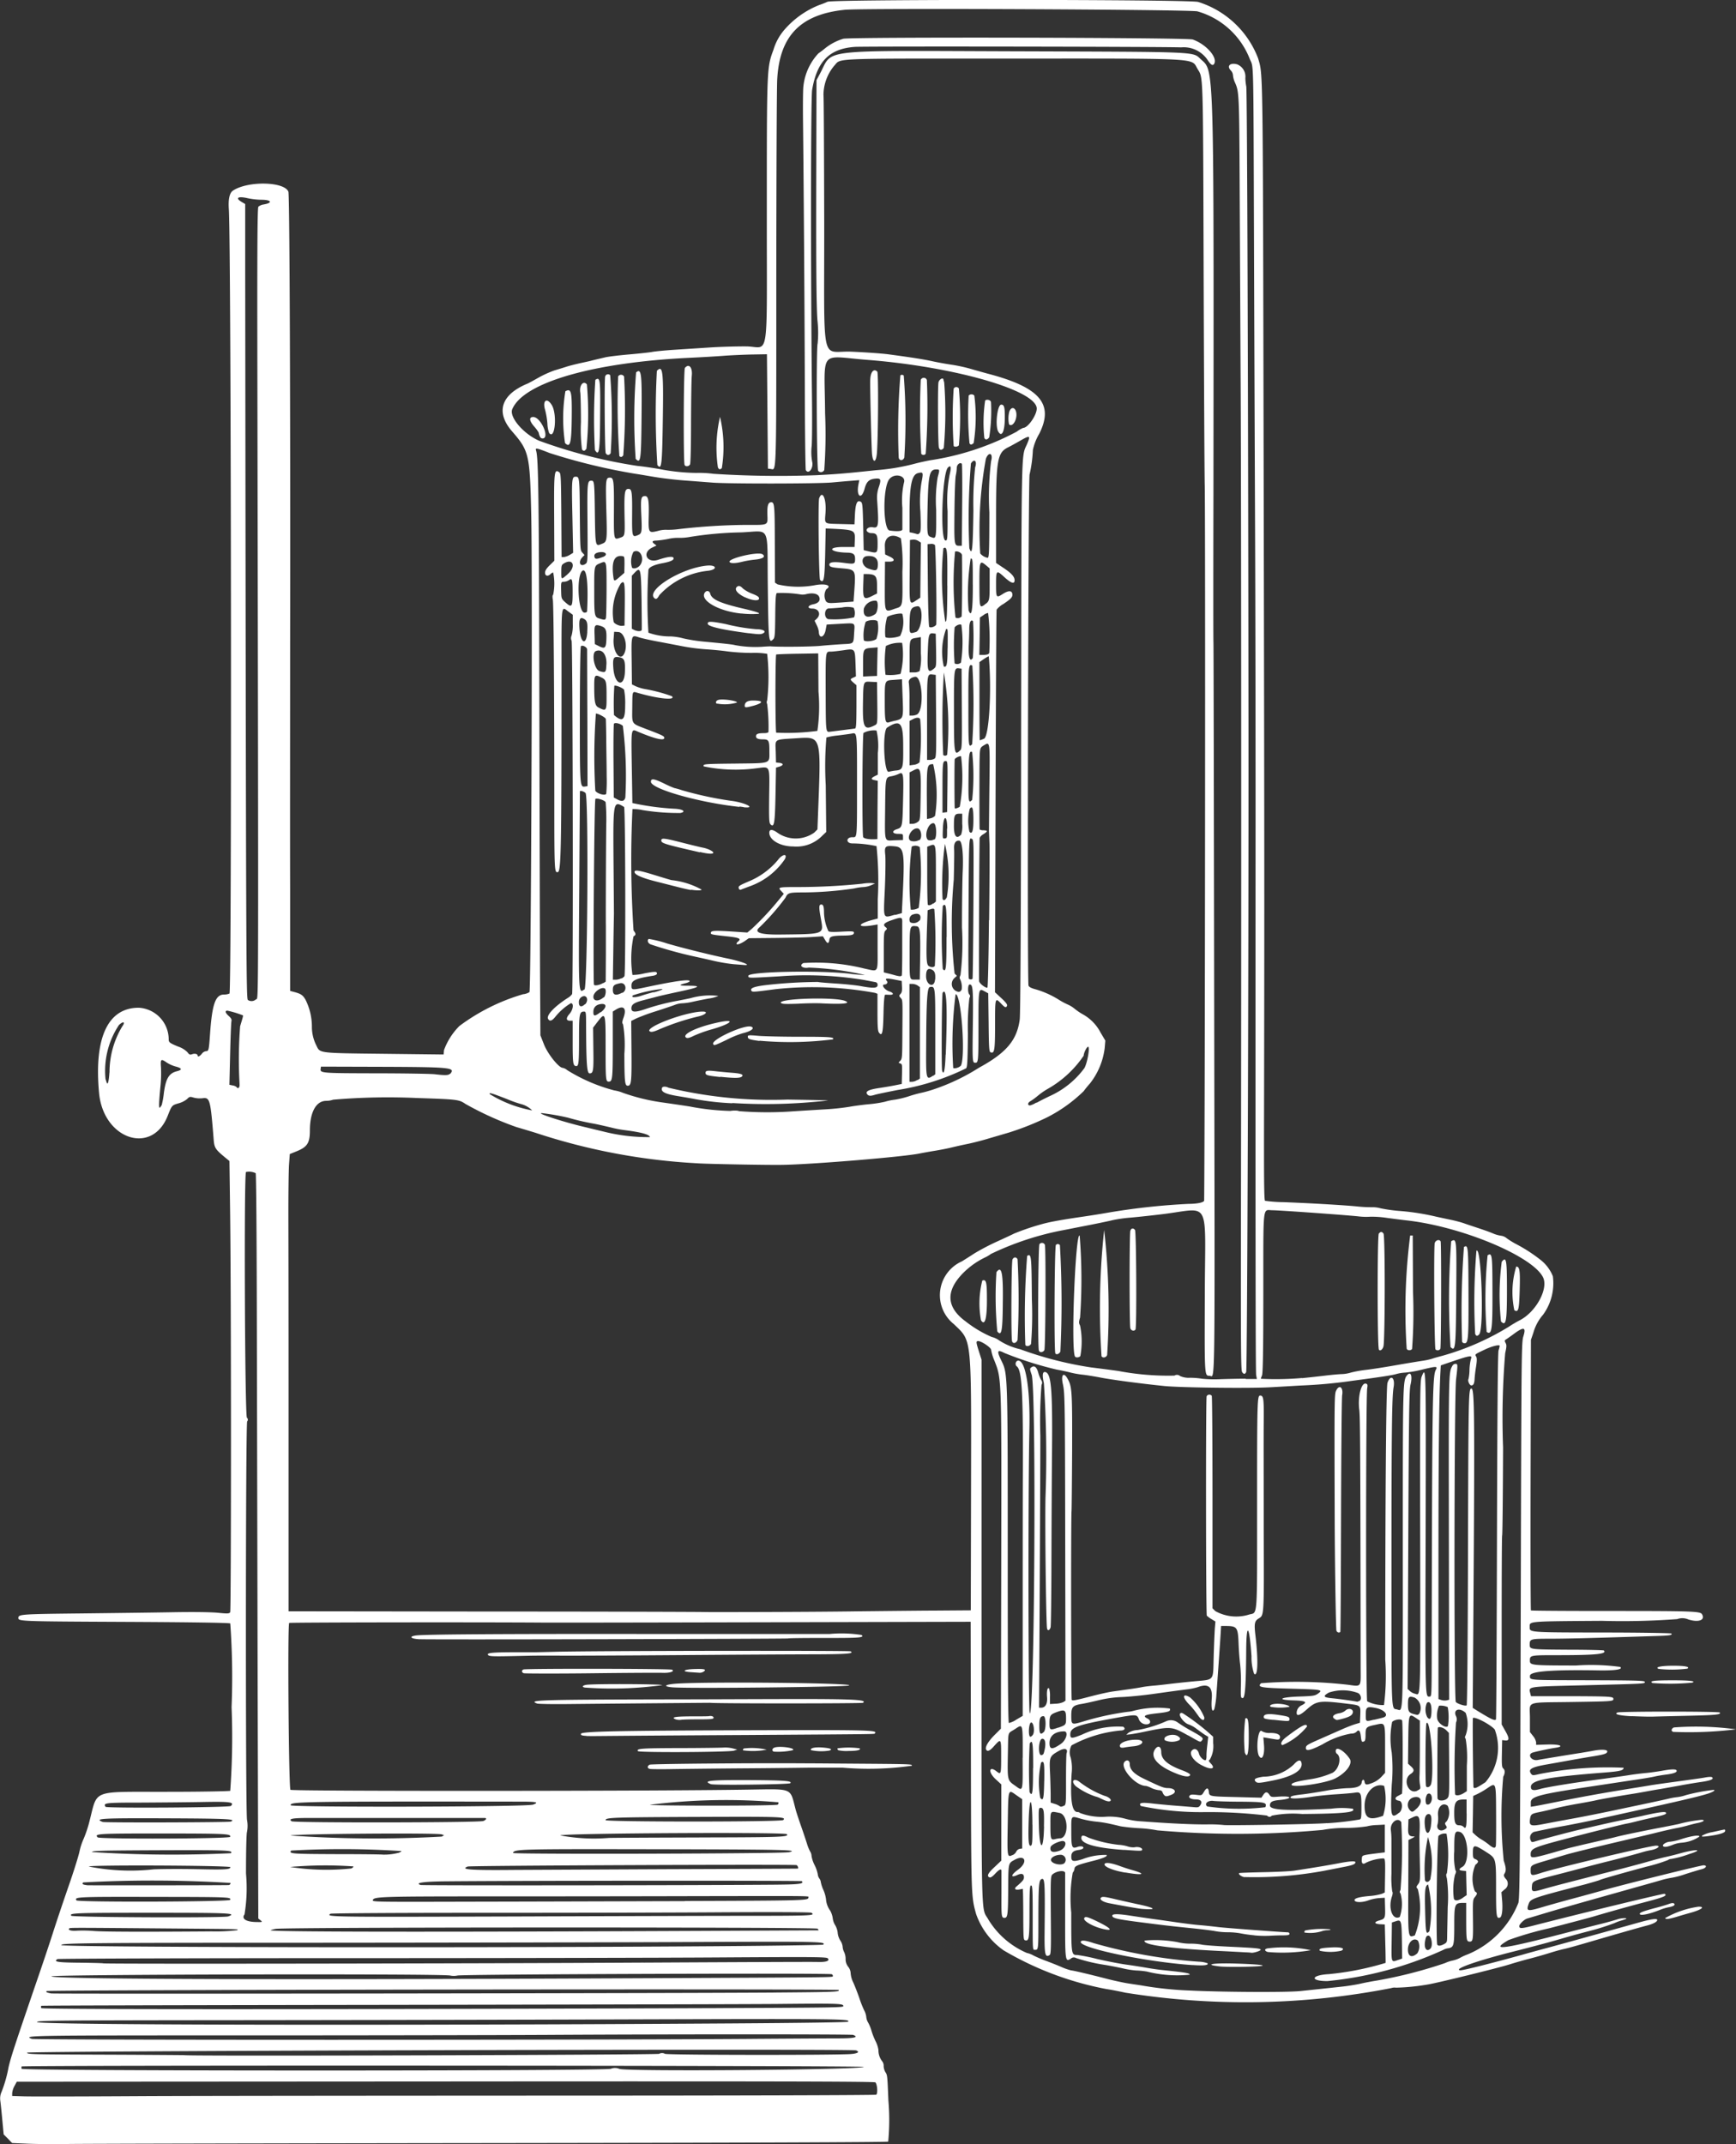<svg viewBox="0 0 81.981 101.23" height="101.23" width="81.981" xmlns="http://www.w3.org/2000/svg">
  <rect x="0" y="0" width="81.981" height="101.23" fill="#333333" stroke="none"/>
  <g transform="translate(-14.032 -136.12)" data-name="Group 259" id="Group_259">
    <path fill="#fff" d="M15.25,237.332l-.645-.027-.2-.207-.2-.2-.066-.7c-.035-.383-.078-.785-.094-.9a.75.75,0,0,1,.063-.414,6.141,6.141,0,0,0,.328-1.16c.117-.5.309-1.078,1.289-3.941.273-.789.633-1.859.8-2.383s.5-1.516.742-2.211.477-1.441.52-1.656a2.962,2.962,0,0,1,.2-.605,5.7,5.7,0,0,0,.242-.707c.445-1.664,0-1.488,3.75-1.5,1.578,0,2.895-.027,2.926-.047a35.012,35.012,0,0,0,.063-3.945,35.508,35.508,0,0,0-.062-3.957c-.039-.031-1.77-.059-4.949-.074-4.969-.023-5.059-.027-5.059-.184,0-.176.117-.184,2.992-.215,1.391-.016,3.285-.039,4.207-.055,1.07-.02,1.875-.008,2.215.023.469.047.543.043.59-.023s.055-14.93-.008-19.262l-.027-2.043-.176-.145c-.492-.406-.539-.473-.57-.887-.148-1.863-.18-1.98-.516-1.934a1.15,1.15,0,0,1-.422-.027c-.18-.055-.2-.051-.316.066a1.094,1.094,0,0,1-.395.2c-.324.094-.324.094-.52.59-.738,1.883-3.039,1.117-3.242-1.078-.242-2.617.418-4.027,1.879-4.023a1.5,1.5,0,0,1,1.41,1.5c0,.133.059.176.453.336a1.119,1.119,0,0,1,.434.266c.082.113.121.129.215.094.121-.047.262-.016.262.055,0,.086.109.043.2-.078a.314.314,0,0,1,.188-.121c.137,0,.145-.035.2-.812.1-1.43.258-1.863.664-1.863a.635.635,0,0,0,.254-.047c.113-.07.082-35.461-.031-37.047-.031-.465.035-.762.2-.867.707-.465,2.426-.426,2.613.055.059.152.1,10.7.082,21.465,0,3.652-.008,8.8,0,11.453l0,4.816.16.043c.344.09.43.145.559.359a2.837,2.837,0,0,1,.309,1.289,1.931,1.931,0,0,0,.2.863c.2.4,0,.379,3.363.418l2.656.031L35,185.7a3.142,3.142,0,0,1,.727-1.137,9.448,9.448,0,0,1,3.008-1.5.675.675,0,0,0,.3-.1c.078-.094.152-19.73.082-22.641-.062-2.738-.105-2.918-.9-3.832s-.523-1.746.738-2.262c.051-.023.281-.148.508-.277a4.977,4.977,0,0,1,.758-.344c.188-.055.441-.133.559-.172s.363-.1.535-.141.473-.1.656-.148.473-.113.633-.152.684-.1,1.156-.141.957-.094,1.07-.117.578-.07,1.035-.1,1.211-.078,1.676-.109,1.25-.055,1.738-.051c1.1.012.961.906.965-6.312,0-6.867,0-6.844.316-7.7a2.558,2.558,0,0,1,.52-.945,4.252,4.252,0,0,1,1.645-1.164,3.964,3.964,0,0,0,.387-.152c.266-.121,17.02-.113,17.5.008a4.443,4.443,0,0,1,2.836,2.672c.23.816.219.031.258,19.055.035,17.1.039,20.922.02,30.516-.008,3.32,0,4.336.047,4.363a6.545,6.545,0,0,0,.867.063c1.23.047,2.727.133,3.457.2a6.206,6.206,0,0,0,.738.039,1.409,1.409,0,0,1,.391.051,7.31,7.31,0,0,0,.941.129,11.358,11.358,0,0,1,1.7.27c.16.035.465.1.68.145s.5.121.629.168.438.148.664.223.539.184.691.25a1.518,1.518,0,0,0,.4.113.508.508,0,0,1,.254.117,3.839,3.839,0,0,0,.48.293,7.4,7.4,0,0,1,1.082.7,1.872,1.872,0,0,1,.617.8,2.523,2.523,0,0,1-.461,1.816,2.2,2.2,0,0,0-.457.844l-.117.344-.016,6.375c-.008,3.5,0,6.383.016,6.4s1.734.027,3.816.027c3.719,0,4.172.012,4.258.145.176.281-.152.41-.641.254a.721.721,0,0,0-.527-.016,34.868,34.868,0,0,1-3.555.082c-3.516.023-3.41.016-3.41.281s-.117.266,3.4.27c1.8,0,3.277.027,3.293.047.051.082-.07.1-.836.121-3.086.1-4.043.121-4.836.125-.984,0-1.02.008-1.02.273,0,.234-.008.234,1.8.246.918,0,1.684.02,1.7.035.168.168-.355.223-2.18.223-1.281,0-1.312,0-1.312.25,0,.23.059.234,2.18.238a10.16,10.16,0,0,1,2.082.066c.16.117-.23.18-1.059.164-2.2-.035-3.2.043-3.2.258s-.121.2,2.781.207c2.313.008,2.645.016,2.645.082,0,.086.09.082-3.012.16-2.594.063-2.48.047-2.395.391l.031.121,1.871,0c1.91.008,2.02.016,2.02.129s-.055.117-1.973.145c-2.234.035-1.969-.066-1.969.75v.668l.148.188a.651.651,0,0,1,.145.3v.117l.547-.016c.6-.016.82.094.328.16-.215.031-.867.168-1.031.219-.281.086-.07.41.23.352.2-.039,1.461-.246,2.043-.336.188-.031.445-.074.574-.1.367-.07.668-.059.668.027,0,.105-.121.148-.707.242-.293.047-.742.125-1,.172s-.758.137-1.117.2c-.766.133-.93.23-.77.449.059.078.086.082.379.012a16.549,16.549,0,0,1,3.988-.3c0,.125-.164.168-.859.223-2.762.215-3.52.363-3.52.68,0,.164.117.191.438.1s1.594-.3,3.016-.484c.414-.059.953-.133,1.191-.172s.6-.082.8-.1.527-.066.73-.1c.418-.078.66-.09.7-.027.055.086-.109.152-.465.2-.2.023-.465.07-.59.1s-.582.105-1.02.168l-1.91.289c-2.516.379-2.895.48-2.895.766v.2l.184-.027c.1-.016.719-.137,1.371-.27s1.75-.332,2.434-.445,1.426-.23,1.656-.27.828-.121,1.336-.191,1.063-.145,1.23-.176c.2-.039.324-.039.355-.012.09.09-.086.16-.57.227-.266.039-.711.113-.992.168l-.875.156c-.2.031-.465.078-.582.1s-.418.078-.66.117c-.742.117-1.543.258-1.773.309-.121.031-.535.109-.926.176s-.867.168-1.07.223-.512.125-.7.164c-.387.078-.418.1-.453.324-.051.328.031.359.617.246.281-.055.879-.168,1.336-.25s1.242-.238,1.75-.344c1.9-.4,2.539-.535,2.832-.605a2.744,2.744,0,0,1,.41-.074,2.14,2.14,0,0,0,.43-.1,9.044,9.044,0,0,1,1.277-.242c.148,0-.02.105-.289.188-.531.16-1.426.367-5.316,1.223-.359.082-.965.2-1.336.27-.586.105-.895.164-1.523.3a.291.291,0,0,0-.16.395c.047.105.055.105.281.035.293-.09,1.582-.43,2.031-.535,1.188-.273,1.566-.359,2.047-.457.293-.059.664-.137.824-.172.8-.184,1.148-.234,1.2-.18.07.07-.059.121-.668.25-.266.059-.594.137-.73.172s-.328.082-.437.1c-.3.051-3.133.773-3.785.965-.629.184-.762.266-.762.477,0,.234.023.23,1.773-.277.137-.035.641-.156,1.121-.266s1-.23,1.145-.27c.277-.074,1.109-.246,1.992-.418.281-.051.707-.137.949-.187a6.643,6.643,0,0,1,1.074-.2c.219,0,.121.09-.16.148-.156.031-.379.09-.5.125s-.34.086-.488.113-.574.121-.949.215-1.031.246-1.457.348c-1.469.344-2.578.617-2.871.707-.16.047-.566.168-.9.27-.715.211-.73.219-.73.461,0,.258.043.266.477.125.734-.242,5.168-1.293,5.445-1.293.258,0,.074.156-.254.215a3.745,3.745,0,0,0-.414.1c-.332.1-1.289.352-1.727.457-.215.055-.641.164-.949.246s-.937.25-1.4.367c-1.066.273-1.1.289-1.117.527-.023.273.02.289.48.156.434-.125,1.191-.324,3.184-.832.668-.168,1.477-.383,1.8-.477s.7-.191.828-.219.438-.1.676-.168c.8-.223,1.18-.2.453.027a4.88,4.88,0,0,1-.852.23.248.248,0,0,0-.145.051,7.882,7.882,0,0,1-1.02.313c-1.25.336-2.137.59-2.2.629-.027.016-.332.105-.672.2-2.531.656-2.6.68-2.691.938-.117.34-.055.355.668.137.34-.1.973-.277,1.4-.391s1.109-.3,1.508-.414c1.07-.3,4.555-1.164,4.684-1.164.2,0,.125.137-.1.188-.113.027-.445.129-.742.223a4.131,4.131,0,0,1-.633.172,4.122,4.122,0,0,0-.535.121c-.238.07-.7.2-1.02.289-3.445.969-3.6,1.012-4.719,1.348-.27.082-.527.156-.574.172-.141.039-.375.262-.375.359,0,.125.1.121.672-.027,2.152-.555,6.156-1.527,6.191-1.5.148.09-.027.16-1.051.426-.668.176-1.629.445-2.3.645-.223.066-1.172.316-2.109.559a15.823,15.823,0,0,0-1.914.555c-.918.539-.3.449,3.207-.469.293-.074.8-.207,1.121-.285s.684-.184.809-.223a1.073,1.073,0,0,1,.367-.059c.113.016.09.031-.156.109a2,2,0,0,0-.34.125,11.684,11.684,0,0,1-1.289.4c-.652.172-.84.227-1.531.426-.375.109-1.25.34-1.949.516-1.707.43-2.855.832-2.523.887.109.016,1.41-.312,2.965-.742.266-.078.746-.207,1.066-.293.5-.133,2.125-.582,4.4-1.219.617-.172.879-.207.879-.121s-.2.188-.488.262c-.367.094-1.7.477-2.75.785-.48.141-.992.285-1.141.316s-.434.109-.633.172-.66.2-1.023.293-.785.219-.945.27c-.559.176-3.363.863-3.82.941a10.345,10.345,0,0,1-1.535.156.492.492,0,0,0-.227.02,35.809,35.809,0,0,1-12.566.215c-.293-.066-.687-.141-.875-.168a15.043,15.043,0,0,1-4.863-1.828,3.514,3.514,0,0,1-1.3-1.715c-.234-.84-.234-.832-.246-7.523l-.012-6.277-9.7.023c-5.34.012-10.035.02-10.434.016-2.867-.023-12-.012-12.047.016-.082.047-.023,7.781.059,7.879.059.07,16.859.066,21.57-.008,2.207-.031,2.008-.113,2.285.93.035.133.156.5.27.824s.238.7.277.828a1.948,1.948,0,0,0,.141.34.423.423,0,0,1,.066.219,1.5,1.5,0,0,0,.148.43,1.689,1.689,0,0,1,.145.418.4.4,0,0,0,.07.2.335.335,0,0,1,.074.18,1.736,1.736,0,0,0,.125.375,1.579,1.579,0,0,1,.121.434,1.037,1.037,0,0,0,.2.539,1.059,1.059,0,0,1,.117.352.8.8,0,0,0,.121.34.885.885,0,0,1,.113.348.834.834,0,0,0,.129.375.644.644,0,0,1,.105.277.622.622,0,0,0,.07.258.785.785,0,0,1,.07.328.569.569,0,0,0,.125.371.517.517,0,0,1,.113.3,1.164,1.164,0,0,0,.121.434c.074.16.2.488.285.727a5,5,0,0,0,.238.605.826.826,0,0,1,.094.3.631.631,0,0,0,.094.277,1.809,1.809,0,0,1,.148.363,3.36,3.36,0,0,0,.2.512,1.318,1.318,0,0,1,.133.414.84.84,0,0,0,.176.527.339.339,0,0,1,.07.227.625.625,0,0,0,.086.293c.09.137.09.168.137,1.328a10.726,10.726,0,0,1-.008,1.945c-.031.031-7.1.055-18.727.07-10.273.012-19.281.031-20.016.043S15.6,237.352,15.25,237.332Zm25.086-2.266c8.551,0,15.035-.02,15.074-.043.082-.055.051-.492-.039-.582-.043-.043-4.687-.055-20.3-.043l-20.246.012-.109.2a.891.891,0,0,0-.109.34v.133l.52.016c.289.012,2.7.008,5.363-.008S32.082,235.07,40.336,235.066Zm2.531-1.262a.525.525,0,0,1,.414,0c.387.133,11.586.043,11.539-.094-.023-.066-39.723-.086-39.766-.02a.152.152,0,0,0,0,.109C15.1,233.906,42.527,233.91,42.867,233.8Zm2.293-.711a.283.283,0,0,1,.273,0c.129.059,7.883.066,8.754.012.348-.023.469-.1.27-.176-.215-.086-39.148.027-39.148.109s.289.082,3.7.094c2.035.008,3.715.02,3.738.023.16.055,22.289-.012,22.414-.062Zm4.395-.707c1.793-.012,3.617-.023,4.051-.023.77,0,1-.051.715-.164-.094-.035-8.586-.035-14.52,0-2.312.012-8.707.023-14.211.023-10.246,0-10.5,0-10.055.164C15.688,232.445,41.582,232.445,49.555,232.387Zm-.9-.73c3.16-.02,5.395-.051,5.422-.078.148-.137-.32-.141-10.02-.113-5.457.02-14.051.035-19.094.039-8.512.008-9.172.016-9.184.09C15.754,231.73,32.492,231.762,48.656,231.656Zm-.535-.723c5.406-.023,5.738-.027,5.738-.094,0-.121-.187-.129-3.168-.1-1.613.012-10.078.031-18.809.043s-15.887.027-15.9.043a.119.119,0,0,0,0,.109C16.012,231,28.59,231,48.121,230.934Zm2.473-.734c2.922-.023,3.1-.031,3.047-.121-.035-.059-37.344-.008-37.406.051-.047.047.008.074.215.113C16.6,230.27,46.5,230.234,50.594,230.2Zm24.887-.074c.449-.047.949-.1,1.879-.2.277-.027.7-.094.922-.145s.578-.117.777-.148a21.465,21.465,0,0,0,3.215-.824,1.654,1.654,0,0,1,.363-.121,1.328,1.328,0,0,0,.344-.125,2.364,2.364,0,0,1,.359-.164,4.37,4.37,0,0,0,2.4-2.441c.066-.367.078-1.957.113-15.363.027-10.664.031-11.1.121-11.383.137-.437.02-.461-.473-.094-.141.105-.293.211-.344.242-.074.047-.078.07-.023.172s.047.18-.02.48a37.183,37.183,0,0,0-.1,4.449c-.008,2.25-.027,4.117-.043,4.152s-.023,2.063-.023,4.5v4.43l.176.313c.2.348.188.465-.016.441l-.137-.016-.012.637c-.012.527,0,.648.063.7.09.078.09.23,0,.391a20.742,20.742,0,0,0,.023,3.965c.113.328.121.473.039.609-.051.078-.043.117.047.238a.321.321,0,0,1-.043.508l-.152.133.031.367c.039.434,0,.793-.1.832-.168.063-.184-.062-.184-1.363,0-1.453,0-1.43-.457-1.727-.578-.371-.637-.367-.637.02,0,.238.012.27.121.313.066.023.121.074.121.113s-.055.105-.121.148a1.635,1.635,0,0,0-.027,1.258c.125.074.125.109,0,.27-.1.121-.1.18-.09,1.055.012.969,0,1.047-.156,1.047s-.16-.094-.164-1v-.828l-.184,0c-.355.012-.379.07-.379,1.02,0,.988-.02,1.074-.277,1.121a.643.643,0,0,0-.242.078,17.122,17.122,0,0,1-5.473,1.473c-.84,0-.781-.281.07-.328a13.7,13.7,0,0,0,2.68-.531c0-.008,0-.422-.016-.914l-.023-.9-.234-.012c-.277-.02-.285-.105-.02-.18s.281-.109.266-.613l-.012-.457-.266.016a2.023,2.023,0,0,0-.523.113c-.273.1-.6.1-.637,0s.215-.168.707-.211a2.649,2.649,0,0,0,.586-.105l.133-.062.012-.789c.012-.68,0-.8-.062-.82a2.127,2.127,0,0,0-.844.207c-.145.1-.215.031-.191-.184.016-.18-.027-.168.793-.273l.293-.035V222.27l-.363.02a2.108,2.108,0,0,0-.484.063,7.238,7.238,0,0,1-1,.074,5.926,5.926,0,0,0-1.094.094,43.792,43.792,0,0,1-7.8.02,6.205,6.205,0,0,0-.828-.1,9.015,9.015,0,0,1-.906-.09c-.121-.031-.359-.086-.535-.125a5.757,5.757,0,0,0-.656-.1,4.582,4.582,0,0,1-.66-.125c-.516-.148-.48-.191-.48.582s.027.836.289.742a.434.434,0,0,1,.223-.023c.129.051.043.137-.16.164-.262.035-.352.121-.352.32,0,.23.09.25.527.117a2.921,2.921,0,0,1,1.137-.2c.063.059-.152.156-.6.27-.785.2-.9.246-.914.383a.348.348,0,0,1-.082.184,6.9,6.9,0,0,0-.07,1.887c0,2.008,0,2,.293,2a8.661,8.661,0,0,1,.93.188c.438.1,1.059.223,1.379.266s.746.113.949.148.508.082.68.1c1.16.121,1.363.152,1.363.227a5.855,5.855,0,0,1-2.023-.148,3.888,3.888,0,0,0-.512-.051,4.041,4.041,0,0,1-.629-.1c-.227-.051-.621-.129-.871-.168a8.2,8.2,0,0,1-1.336-.32.2.2,0,0,0-.238.027c-.273.176-.277.137-.273-2.031,0-1.078,0-1.98,0-2.012-.012-.148-.406-.1-.6.07-.086.074-.09.191-.078,1.918.016,1.578.008,1.848-.055,1.887-.215.137-.25-.027-.238-1.109.023-2.219.008-2.5-.113-2.484-.156.023-.176.215-.18,1.855,0,1.477,0,1.492-.152,1.492-.125,0-.117.09-.117-1.578,0-1.266-.012-1.461-.074-1.461s-.074.164-.078,1.168c0,1.313-.02,1.449-.18,1.426-.105-.016-.105-.023-.113-1.012,0-.551-.008-1.094-.012-1.211l-.008-.211-.164.031c-.2.035-.266-.035-.133-.145.3-.258.348-.32.348-.434,0-.164-.109-.2-.312-.105-.324.152-.312,0,.016-.238.5-.355.371-.762-.148-.477-.3.164-.293.125-.3,1.461-.008,1.148-.027,1.277-.176,1.277s-.145-.09-.141-1.168c0-.547,0-1.023,0-1.055-.008-.113-.113-.062-.3.141-.125.133-.211.191-.262.172-.148-.059-.078-.2.238-.492l.316-.3,0-1.8,0-1.8-.277-.254c-.355-.332-.3-.645.055-.359.207.16.215.141.215-.676,0-.914.008-.9-.379-.469-.172.188-.289.223-.336.1s.125-.4.43-.7l.273-.273.016-7.609c.016-9.113.023-8.875-.324-9.773a2.2,2.2,0,0,1-.152-.5c.012-.1-.449-.414-.609-.418-.113,0-.109.047.035.5l.121.379V213.1c0,14.3-.031,13.008.324,13.656a3.947,3.947,0,0,0,1.816,1.574,1.1,1.1,0,0,1,.32.125c.133.066.383.176.555.238s.5.191.73.289a2.972,2.972,0,0,0,.488.172c.082,0,.891.191,1.676.395.3.078.7.164.9.2s.539.082.754.117a16.692,16.692,0,0,0,2.285.238C71.609,230.176,74.883,230.2,75.48,230.125Zm-3.859-1.16c-.777-.09-.312-.168.8-.133,1.508.047,1.672.129.309.152C72.27,228.992,71.766,228.984,71.621,228.965Zm-1.27-.062c-2.219-.148-5.449-.828-5.277-1.113.047-.074.23-.051.613.078a24.19,24.19,0,0,0,4.969.875,1.285,1.285,0,0,1,.4.074C71.117,228.91,70.883,228.938,70.352,228.9Zm2.457-.605c-.133-.008-.7-.039-1.266-.066-2.363-.121-3.574-.293-3.453-.488a5.7,5.7,0,0,1,1.543.074,2.551,2.551,0,0,0,.6.074,2.914,2.914,0,0,1,.547.043c.086.027.68.07,1.313.1,1.254.059,1.473.078,1.473.145,0,.051-.324.152-.437.141C73.086,228.313,72.941,228.3,72.809,228.3Zm1.1-.012c-.168-.047-.176-.141-.016-.172a6.043,6.043,0,0,1,2.043.086A7.863,7.863,0,0,1,73.906,228.285Zm2.453-.059c-.062-.1.043-.129.5-.156.492-.031.727.039.516.152A2.383,2.383,0,0,1,76.359,228.227Zm-3.09-.73a6.224,6.224,0,0,1-.664-.094,3.58,3.58,0,0,0-.586-.051,3.443,3.443,0,0,1-.6-.051c-.121-.027-.645-.094-1.168-.145-1.066-.109-1.293-.137-2.621-.309-.875-.117-1.074-.168-1.074-.277,0-.086.234-.09.73-.02.539.082.91.137,1.508.219.2.027.594.086.875.125s.73.1,1,.121.672.066.9.094c.355.043,3.035.242,3.27.246a.08.08,0,0,1,.086.07c0,.059-.074.074-.352.074-.2,0-.465.012-.6.02A5.292,5.292,0,0,1,73.27,227.5Zm2.367-.129a.081.081,0,0,1,.031-.1,4.253,4.253,0,0,1,1.2-.051c0,.02-.062.039-.145.039a.887.887,0,0,0-.27.047A1.855,1.855,0,0,1,75.637,227.367Zm-9.469-.16c-.48-.1-.988-.383-.937-.516.039-.105.152-.078.7.191C66.5,227.168,66.6,227.3,66.168,227.207Zm1.8-.957c-.148-.012-.766-.117-1.543-.266-.316-.059-.5-.187-.391-.273.063-.051.191-.035.676.082.332.078.777.176.992.223C68.594,226.2,68.723,226.309,67.969,226.25Zm4.832-1.5c-.148-.023-.3-.141-.25-.191.016-.012.527-.031,1.141-.043s1.277-.043,1.477-.074c1.18-.184,1.633-.262,2.063-.344.516-.1.809-.121.809-.055,0,.1-.148.152-.66.246-.293.059-.641.125-.773.152A18.014,18.014,0,0,1,72.8,224.746Zm-5.625-.215c-.547-.09-.984-.262-.984-.387,0-.109.281-.082.684.063.188.07.473.164.633.207C68.191,224.613,68.016,224.676,67.176,224.531Zm-.066-1.07c-1.309-.09-2.012-.285-2.012-.559,0-.148.082-.152.332-.023a5.937,5.937,0,0,0,1.426.34,1.769,1.769,0,0,1,.41.07.829.829,0,0,0,.348.047c.156-.039.355.02.355.1S67.93,223.52,67.109,223.461ZM44.934,229.52c9.063-.043,8.4-.035,8.426-.105.012-.027-.016-.066-.055-.082-.16-.059-17.434,0-17.672.063a.829.829,0,0,1-.34,0c-.406-.094-18.848-.055-18.832.039C16.488,229.574,27.473,229.605,44.934,229.52Zm-.484-.734c4.281-.023,7.953-.039,8.16-.031.43.016.617-.047.516-.168-.059-.07-.559-.074-4.953-.047-2.691.02-10.848.035-18.125.035s-13.266.023-13.3.043c-.211.129,0,.164,1.059.172.594.008,1.09.02,1.1.031C18.941,228.855,36.539,228.832,44.449,228.785Zm35.629-.133.168-.059-.012-.852c-.016-.957-.027-1-.3-.906l-.172.055-.012.914C79.738,228.82,79.723,228.777,80.078,228.652Zm.887-.309a.61.61,0,0,0,.027-.594c-.2-.168-.469.066-.473.41S80.711,228.578,80.965,228.344Zm.617-.219c.133-.137.047-.637-.109-.613-.082.012-.109.063-.145.27C81.273,228.113,81.406,228.3,81.582,228.125Zm-33.875-.113c2.836-.02,5.176-.055,5.2-.074.152-.145-.219-.152-6.113-.125-3.27.016-11.164.031-17.547.035-11.344,0-12.344.016-12.32.113S35.281,228.1,47.707,228.012Zm34.516-.1c.133-.07.145-.1.148-.328,0-.141.016-.781.027-1.422a6.6,6.6,0,0,0-.039-1.352c-.043-.141-.043-.2,0-.242a6.215,6.215,0,0,0-.016-1.867.434.434,0,0,0-.379.1c-.07.07-.129,5.027-.059,5.137C81.949,228.008,82.059,228,82.223,227.914Zm-1.375-.418a3.611,3.611,0,0,0,.137-2.18c-.082-.09-.082-.1.016-.23s.1-.191.078-1.16c-.012-.562-.02-1.078-.016-1.145.043-.91,0-1.008-.328-.848l-.191.094-.012.352c-.02.383.027.453.293.453.031,0-.016.035-.109.082l-.172.086-.008,2.215C80.527,227.688,80.516,227.613,80.848,227.5Zm-56.891-.184a8.644,8.644,0,0,0,1.281-.055c.035-.059.3-.051-3.309-.082-4.609-.039-4.586-.039-4.629,0-.078.078.109.129.371.105a6.372,6.372,0,0,1,.754.012C18.871,227.332,20.738,227.336,23.957,227.313ZM47,227.289l5.688-.027c.008,0-.012-.035-.047-.078-.066-.078-25.137-.074-25.586.008a1.17,1.17,0,0,0-.242.063C26.629,227.336,33.824,227.348,47,227.289Zm34.535,0a5.521,5.521,0,0,0-.062-2.191c-.141.055-.164.246-.141,1.188C81.359,227.414,81.375,227.488,81.539,227.293Zm-55.2-.5-.105-.086L26.2,216.074c-.012-5.848-.031-13.754-.039-17.574-.008-4.172-.031-6.961-.055-6.988a.716.716,0,0,0-.457-.055c-.1.059-.055,11.484.043,11.6a.121.121,0,0,1,.012.176c-.074.121-.082,18.105-.008,18.809a1.513,1.513,0,0,1,0,.574c-.027.078-.047.871-.047,1.965a7.6,7.6,0,0,1-.07,1.93c-.156.207.078.355.574.359C26.43,226.875,26.438,226.871,26.336,226.789Zm-1.527-.184c.434-.156.1-.172-3.656-.172-3.59,0-3.875.012-3.75.141C17.477,226.648,24.6,226.68,24.809,226.605Zm55.328.023a1.906,1.906,0,0,0,.035-1.109c-.047-.047-.047-.082,0-.164a24.923,24.923,0,0,0,.035-3.2c-.164-.266-.539.023-.492.379a3.74,3.74,0,0,1,.027.406c0,.18,0,.535,0,.73,0,.086,0,.5,0,.93a4.4,4.4,0,0,0,.039.832c.031.035.023.125-.02.246C79.578,226.238,79.8,226.809,80.137,226.629Zm-31.625-.051c3.832,0,4.059,0,3.84-.145-.043-.031-1.789-.039-4.645-.02-2.512.016-7.594.023-11.285.023-3.742,0-6.742.02-6.781.043-.246.156-.062.156,8.746.129C43.191,226.59,47.75,226.578,48.512,226.578Zm-2.141-.7c5.6-.02,5.836-.023,5.836-.156,0-.09.516-.082-5.008-.074-2.691.008-7.187.012-10,.012-5.16,0-5.508.012-5.559.172-.031.09.043.09,4.68.078C38.734,225.906,43.254,225.891,46.371,225.883ZM24.9,225.824c.051-.133.008-.137-3.609-.141-3.656-.008-3.754,0-3.648.164.055.094,7.219.07,7.254-.023Zm58.211-.1.184-.125-.016-.566-.012-.57-.16-.016c-.2-.02-.2-.074-.008-.187.363-.215.258-1.547-.133-1.645-.238-.059-.258.012-.258.918a3.079,3.079,0,0,0,.055.895c.043.039.035.094-.023.219a3.107,3.107,0,0,0-.051,1.117C82.727,225.887,82.9,225.871,83.113,225.727Zm-58.281-.6a.091.091,0,0,0,.086-.1A60.7,60.7,0,0,0,17.961,225c-.066.078-.027.105.2.133C18.25,225.141,24.465,225.137,24.832,225.125Zm25.953-.02c1-.008,1.234-.043,1.113-.164-.031-.031-12.82-.027-16.762.008-1.09.008-1.531.07-1.242.172C33.977,225.152,47.254,225.137,50.785,225.105Zm30.8-.285a4.01,4.01,0,0,0-.117-1.961,7.2,7.2,0,0,0-.141,2.031C81.371,225.031,81.531,224.992,81.59,224.82Zm-58.246-.445c1.332.031,1.574.016,1.574-.094,0-.082-6.641-.113-6.687-.031a10.1,10.1,0,0,0,3.063.133C21.7,224.363,22.617,224.359,23.344,224.375Zm22.227,0c3.371-.012,6.133-.023,6.141-.027.047-.008,0-.141-.055-.164-.121-.043-15.406.02-15.531.066-.371.145.125.18,2.219.16Zm-14.945-.031c.07-.035.117-.078.1-.1a18.978,18.978,0,0,0-2.984.027A11.138,11.138,0,0,0,30.625,224.34Zm33.7-.281a.236.236,0,0,0-.2-.367c-.234,0-.457.121-.457.238C63.664,224.129,64.223,224.242,64.32,224.059Zm-2.461-.355a.379.379,0,0,0,.168-.164.236.236,0,0,1,.164-.129l.113-.016v-2.328l-.27-.187c-.4-.281-.383-.348-.41,1.281C61.594,223.844,61.59,223.828,61.859,223.7Zm-36.93-.082c.145-.145-.113-.156-3.324-.145-2.832.012-3.23.023-3.23.086A58.912,58.912,0,0,0,24.93,223.621Zm7.906-.016c.086-.027.156-.066.156-.09a42.8,42.8,0,0,0-5.207-.023c-.125.152.023.16,2.152.168,1.184,0,2.16.012,2.168.023A2.652,2.652,0,0,0,32.836,223.605Zm18.438-.031c.555-.117-.117-.133-6.191-.145-6.586-.012-6.762-.008-6.824.176C38.234,223.676,50.941,223.645,51.273,223.574Zm12.8-.078c.309-.113.383-.508.082-.449-.238.051-.492.191-.512.289C63.605,223.563,63.746,223.613,64.078,223.5Zm20.6-.238c.012-.059.016-.719.012-1.469-.008-1.566.008-1.523-.437-1.227a3.529,3.529,0,0,1-.445.258l-.2.094-.012.859-.016.859.137.129a1.725,1.725,0,0,0,.3.219,2.567,2.567,0,0,1,.34.238C84.566,223.395,84.648,223.406,84.676,223.258Zm-21.887-.984c0-1.266-.129-1.473-.172-.277-.031.98-.012,1.285.09,1.266C62.781,223.246,62.789,223.141,62.789,222.273Zm.547.082c.016-.75-.008-.883-.16-.883-.094,0-.1.066-.078.891C63.125,223.539,63.316,223.531,63.336,222.355Zm.766.559c.418-.031.391-1.121-.031-1.2-.457-.09-.43-.129-.43.582,0,.66.016.7.219.656C63.914,222.938,64.023,222.922,64.1,222.914Zm-39.2-.066c.059-.152-.152-.16-3.152-.164-3.133,0-3.273.008-3.1.184C18.746,222.961,24.867,222.941,24.9,222.848Zm9.988-.012.117-.07-.109-.039c-.215-.082-7.133-.027-7.133.055A57.391,57.391,0,0,0,34.891,222.836Zm12.16.035c3.9-.008,4.273-.02,4.141-.156-.1-.1-10.484-.047-10.7.059a8.548,8.548,0,0,0,2.285.121c.145-.008,2.07-.016,4.281-.023Zm34.559-.559c.055-.391.016-.562-.125-.543s-.2.23-.156.59C81.375,222.781,81.547,222.75,81.609,222.313Zm.684.16c.078-.055.082-.078.023-.168s-.051-.117.043-.2a.768.768,0,0,0,.043-.727c-.234-.191-.488.055-.457.445a1.532,1.532,0,0,1-.016.41C81.832,222.488,82.063,222.645,82.293,222.473Zm1-.738v-.656h-.117c-.379,0-.465.113-.465.625,0,.477.047.594.238.594a.3.3,0,0,1,.2.07C83.266,222.508,83.293,222.379,83.293,221.734Zm-6.59.465a13.93,13.93,0,0,0,1.543-.176c.074-.023.082-.1.082-.6,0-.66-.027-.715-.324-.664-.1.016-.488.051-.863.074s-.906.078-1.18.121c-.551.086-.984.1-.984.035s.109-.1.57-.152c.234-.027.73-.105,1.105-.172a7.852,7.852,0,0,1,1.012-.121c.422,0,.656-.09.676-.266.02-.148.105-.18.133-.047.027.164.082.176.359.07a1.182,1.182,0,0,0,.441-.293l.172-.187,0-1.117c0-1.309.023-1.254-.453-1.152-.437.09-.469.121-.469.473,0,.211-.02.293-.074.313-.105.043-.121.016-.152-.266-.031-.258-.1-.312-.211-.18a.357.357,0,0,1-.242.074,3.977,3.977,0,0,0-1.359.512c-.559.285-.781.332-.781.176,0-.129.051-.16.73-.457.332-.148.781-.344,1-.441s.488-.2.605-.234l.219-.066.016-.367c.016-.453.016-.453-.551-.523-1.383-.172-1.508-.152-1.977.262-.312.281-.477.336-.477.164a.4.4,0,0,1,.242-.363c.289-.148.188-.211-.352-.227-.863-.023-.7-.152.23-.184.668-.023.742-.035.891-.141.25-.18.172-.191-1.273-.23s-1.609-.066-1.418-.258a21.359,21.359,0,0,1,4.109.074c.629.086.6.125.594-.719-.012-10.145-.02-11.934-.066-12.273-.078-.633.1-1.312.328-1.223.063.023.074.066.047.211-.07.367-.07,14.688,0,14.785a1.612,1.612,0,0,0,.793.176,10.925,10.925,0,0,0,.059-2.148c0-7.621.039-12.879.105-13.066.145-.418.371-.25.289.211-.078.441-.1,1.984-.1,8.707,0,6.773-.016,6.445.25,6.5.313.066.289.652.285-7.566,0-7.863,0-7.957.2-8.207.176-.211.266.02.164.445-.062.281-.078,1.27-.105,7.344l-.031,7.02.109.1a.549.549,0,0,0,.234.125c.281.055.262.609.25-7.4-.012-6.945-.008-7.387.074-7.582.207-.5.2-.582.184,7.383-.023,8-.027,7.734.191,7.734.086,0,.09-.07.094-1.641.02-12.2.035-13.492.191-13.777.1-.191.059-.191-.73,0a4.986,4.986,0,0,1-.711.121,1.913,1.913,0,0,0-.414.066c-.187.059-.781.148-2.133.328a23.157,23.157,0,0,1-2.359.215c-.484.027-1.129.066-1.437.082-.961.059-4.316.02-5.047-.059-1.078-.109-2.527-.3-3.062-.41-.273-.051-.637-.109-.8-.125a4.457,4.457,0,0,1-.559-.1c-.137-.039-.434-.1-.656-.141A16.737,16.737,0,0,1,61.461,200c-.34-.176-.367-.1-.133.379.293.605.293.59.293,9.293,0,5.672.016,7.785.055,7.8a1.012,1.012,0,0,0,.352-.16l.3-.176V212.84c0-2.359,0-5.687.008-7.4.012-3.672-.051-4.66-.3-4.816a.167.167,0,0,1,.031-.25c.375-.145.621,1.207.578,3.2-.066,2.934-.055,13.379.016,13.438.23.191.316-15.293.09-15.984-.094-.277-.094-.289-.008-.352.137-.1.246-.008.32.258a1.6,1.6,0,0,0,.137.344.2.2,0,0,1,.016.23,21.863,21.863,0,0,0-.055,2.395c0,1.25-.016,4.656-.031,7.566L63.1,216.75h.1c.2,0,.309-.191.277-.512-.023-.289.023-.473.1-.395a1.235,1.235,0,0,1,.039.387v.348l.266-.016a1,1,0,0,0,.367-.078l.1-.066-.012-6.949c-.012-7.3-.016-7.562-.113-8s.035-.59.227-.246c.207.375.219.578.211,3.395-.008,1.469-.02,2.75-.027,2.844-.031.309-.023,8.863.008,8.914s.121.043.941-.172c.363-.094.832-.2,1.047-.227s.555-.078.754-.105.465-.07.582-.094.375-.055.563-.07.492-.051.68-.074.711-.082,1.168-.125c1.035-.1.934.023.969-1.176.016-.555.043-1.152.055-1.332l.027-.32-.184-.113a1.187,1.187,0,0,1-.223-.164c-.043-.062-.051-10.25-.008-10.359a.145.145,0,0,1,.242-.02c.02.031.035,2.3.035,5.043l0,4.988.133.133a2.039,2.039,0,0,0,1.594.164c.414-.125.379.352.379-5.227,0-4.871.008-5.113.145-5.113.16,0,.18.129.168,1.3-.008.637,0,2.895,0,5.012.016,4.152.02,4.059-.242,4.215-.187.113-.215.238-.152.773.145,1.223.117,2.016-.062,1.832a2.4,2.4,0,0,1-.121-.824c-.1-1.484-.242-1.637-.25-.277-.012,1.684-.055,2.25-.164,2.25-.094,0-.1-.031-.086-.609a7.8,7.8,0,0,0-.035-.973c-.027-.2-.062-.637-.074-.965-.031-.8-.066-.852-.609-.855l-.219,0-.012.219c-.016.328-.156,2.32-.207,3.008a3.893,3.893,0,0,1-.1.7c-.105.191-.156-.031-.121-.5.043-.562-.164-.727-.672-.535a3.154,3.154,0,0,1-.5.1c-.207.027-.871.113-1.473.2s-1.336.156-1.629.164a5.4,5.4,0,0,0-1.059.148c-.289.07-.641.148-.789.172-.449.074-.512.145-.512.566s.023.426.508.285a13.109,13.109,0,0,1,2.145-.473,1.412,1.412,0,0,0,.266-.043,4.415,4.415,0,0,1,1.734-.113c.051.129-.039.164-.617.227s-.684.125-.434.246c.168.086.16.25-.012.27a.378.378,0,0,1-.41-.27c-.086-.2-.129-.2-1.137-.02-1.789.324-2.09.438-2.09.773,0,.2.07.2.563,0a3.914,3.914,0,0,1,1.938-.367c.125.094.059.18-.148.18a6.024,6.024,0,0,0-2.293.7.677.677,0,0,0-.039.582,2.147,2.147,0,0,1,.043.742c-.074,1.258.012,1.824.277,1.824a.156.156,0,0,1,.117.043,2.885,2.885,0,0,0,1.25.176,2.814,2.814,0,0,1,.9.1,3.6,3.6,0,0,0,.773.121c1.363.1,2.289.145,3.039.145a6.542,6.542,0,0,1,.824.027C71.855,222.32,75.984,222.258,76.7,222.2Zm-2.848-.363a23.034,23.034,0,0,0-3.016-.16,13.84,13.84,0,0,1-2.926-.289c-.121-.148.023-.18.527-.121.266.031.762.078,1.109.105s.738.059.863.07c.207.02.242.008.313-.1.1-.16.02-.266-.211-.266s-.379-.082-.3-.176c.043-.055.117-.062.316-.039.258.031.258.031.363-.145.121-.207.207-.207.23.008s.035.211,1.328.242L73.6,221l.086-.129c.105-.16.191-.164.293-.012.074.113.1.117.434.09.656-.047.691.1.039.16-.348.031-.449.094-.449.258,0,.219.766.258,2.891.152a3.919,3.919,0,0,1,1.02,0c.172.172-.418.234-2.387.25a5.174,5.174,0,0,0-1.434.078C74.023,221.926,73.945,221.922,73.855,221.836Zm-.066-.387c.09-.234,0-.254-1.156-.266-.6,0-1.176-.02-1.285-.035-.266-.039-.461.129-.3.262A10.622,10.622,0,0,0,73.789,221.449Zm-7.734-.395a1.124,1.124,0,0,0-.3-.121,3.305,3.305,0,0,1-.91-.477c-.266-.25-.09-.422.191-.191a4.527,4.527,0,0,0,1.16.641c.168.039.328.164.289.227S66.289,221.18,66.055,221.055Zm2.953-.184a.51.51,0,0,1-.078-.145c-.02-.055-.082-.086-.168-.086a1.158,1.158,0,0,1-.348-.1,1.138,1.138,0,0,0-.258-.1c-.512,0-1.293-.914-.992-1.16.113-.094.223-.031.223.125,0,.266.207.48.7.711.781.375.91.422,1.094.426.352,0,.457.2.176.313C69.137,220.949,69.066,220.953,69.008,220.871Zm6.016-.488c0-.086.242-.156.832-.25a4.169,4.169,0,0,0,1.105-.312c.316-.172.449-.754.2-.906a.177.177,0,0,1-.047-.125c0-.246.4-.023.66.367.152.23-.152.652-.668.922C76.656,220.32,75.023,220.555,75.023,220.383Zm-1.7-.156c-.094-.113,0-.168.371-.223a2.121,2.121,0,0,0,1.445-.582c.2-.227.34-.242.363-.039.039.332-.441.617-1.352.8C73.48,220.32,73.4,220.324,73.32,220.227Zm-3.574-.309c-1.008-.367-1.437-.82-1.164-1.215.141-.2.289-.125.289.145,0,.34.309.605,1.012.863.215.082.352.16.352.2C70.234,220.02,70.023,220.02,69.746,219.918Zm1.027-.457c-.434-.234-.633-.594-.406-.734.117-.074.242.012.289.2.039.145.2.3.3.3.031,0,.055-.094.051-.207s.02-.363.043-.551l.039-.348-.164-.1c-.09-.059-.258-.18-.379-.27a1.38,1.38,0,0,0-.391-.219c-.207-.062-.48-.422-.391-.512.039-.039.086-.035.16.012a11.046,11.046,0,0,1,1.137.852l.262.234,0,.3a1.264,1.264,0,0,1-.16.781c-.066.043-.059.066.047.18C71.469,219.652,71.207,219.7,70.773,219.461Zm2.723-.418c-.172-.281-.059-1.359.129-1.187a.7.7,0,0,0,.4.082c.34,0,.5.094.445.25-.027.066-.07.074-.215.051-.1-.016-.266-.043-.371-.062l-.191-.031.031.383C73.758,218.973,73.633,219.262,73.5,219.043Zm-.68-.18a7.489,7.489,0,0,1,.023-1.605c.129-.082.164.09.164.867S72.938,219.176,72.816,218.863Zm-5.895-.281c-.062-.164.316-.324.762-.324s.359.262-.113.309c-.168.016-.375.043-.461.063C66.992,218.648,66.941,218.637,66.922,218.582Zm7.676-.066c-.125-.047-.051-.207.172-.379.73-.555.984-.684.984-.5A3.054,3.054,0,0,1,74.6,218.516Zm-5.547-.223c-.168-.2.4-.371.629-.187.1.078.1.1.047.172A.832.832,0,0,1,69.051,218.293Zm1.086-.238c-.789-.437-.793-.437-2.164-.152-.2.043-.453.086-.562.1l-.191.02.105-.094a.862.862,0,0,1,.438-.129,5.837,5.837,0,0,0,1.34-.414.542.542,0,0,1,.555.063,6.95,6.95,0,0,0,.637.391c.543.3.586.344.5.449S70.734,218.391,70.137,218.055Zm4.023-.734c-.391-.039-.449-.059-.449-.137,0-.137.207-.168.668-.1.5.074.547.094.547.207S74.887,217.395,74.16,217.32Zm-3.578-.246a3.352,3.352,0,0,0-.363-.453c-.367-.359-.359-.59.016-.359a2.589,2.589,0,0,1,.668.934C70.926,217.414,70.758,217.352,70.582,217.074Zm6.461.191c-.133-.1-.023-.215.234-.258a.6.6,0,0,0,.285-.121c.172-.172.445-.055.336.145-.051.1-.187.164-.516.25C77.141,217.344,77.152,217.348,77.043,217.266Zm-2.957-.551c-.168-.043-.047-.137.2-.152.273-.016.641.066.641.141A2.513,2.513,0,0,1,74.086,216.715Zm3.059-3.6c-.027-.086-.074-3.1-.082-5.121-.016-5.812-.016-6.051.066-6.215.148-.316.352-.16.285.219-.02.129-.043,2.684-.051,5.68s-.02,5.461-.035,5.484C77.285,213.23,77.172,213.2,77.145,213.113ZM63.477,213c-.043-.207-.1-4.613-.074-6.145a53.148,53.148,0,0,0-.074-5.426c-.086-.379-.066-.551.063-.527.285.055.348.793.32,3.813-.012,1.176-.023,3.484-.027,5.129s-.02,3.043-.039,3.109C63.6,213.109,63.5,213.137,63.477,213Zm-38.562,9.133c.324-.125-.117-.148-3.023-.16-3.059-.012-3.445.008-3.008.172C19,222.184,24.8,222.168,24.914,222.129Zm11.938-.031c.137-.055.18-.137.074-.145-.055,0-6.215,0-8.32,0-.766,0-.973.039-.8.156C27.922,222.191,36.648,222.18,36.852,222.1Zm14.164-.043c.16-.16-.012-.168-4.145-.152-3.859.016-4.242.027-4.242.152C42.629,222.145,50.922,222.148,51.016,222.055Zm28.328-.2a2.694,2.694,0,0,0,.051-1.418c-.449-.148-.9.289-.922.887C78.457,221.969,78.676,222.1,79.344,221.855Zm.762-.148c.176-.137.172-.543,0-.566-.207-.031-.234-.141-.055-.23.09-.047.172-.094.184-.1.043-.039.051-3.4.008-3.465-.055-.086-.359-.039-.469.07a3.869,3.869,0,0,0-.02,1.445,8.165,8.165,0,0,1,0,1.535C79.688,221.91,79.715,222.016,80.105,221.707Zm.836-.207c.313-.312.207-.625-.172-.516a.365.365,0,0,0-.164.594C80.715,221.7,80.75,221.691,80.941,221.5Zm-56.012-.109c.188-.191-.008-.219-1.414-.191-.738.012-2.047.023-2.906.027-1.625,0-1.711.016-1.594.2C19.063,221.5,24.852,221.465,24.93,221.391Zm14.258-.062c.32-.117.2-.148-.582-.148-10.391-.012-10.91,0-10.844.172C27.8,221.461,38.883,221.438,39.188,221.328Zm25.094.047c.086-.047.094-.113.09-1.23,0-.648.012-1.211.027-1.25.082-.219-.094-.266-.383-.1-.418.238-.434.285-.4.988.016.328.027.785.031,1.02v.422l.184.059a.791.791,0,0,1,.227.1C64.117,221.438,64.168,221.434,64.281,221.375Zm-13.531-.047a.1.1,0,0,0,.035-.117,29.03,29.03,0,0,0-6.062.117C44.723,221.387,50.652,221.391,50.75,221.328Zm30.844-.1c.133-.242,0-.535-.168-.391a.547.547,0,0,0-.043.453C81.445,221.355,81.543,221.328,81.594,221.23Zm.781-.2c.094-.1.1-.152.09-1.594l-.012-1.5-.133-.133c-.125-.125-.375-.187-.391-.1-.02.129-.031,3.262-.012,3.332C81.953,221.168,82.246,221.16,82.375,221.035Zm-19.031-.828c.012-.859-.008-.969-.152-.863a4.3,4.3,0,0,0-.039,1.66C63.3,221.184,63.328,221.063,63.344,220.207Zm19.8.586.156-.1v-1.207a5.524,5.524,0,0,0-.055-1.266c-.043-.043-.047-.086,0-.168a1.566,1.566,0,0,0,0-1.055c-.277-.258-.586-.172-.469.129a.35.35,0,0,1,.012.328,32.831,32.831,0,0,0-.043,3.387C82.785,220.918,82.973,220.895,83.141,220.793Zm-20.324-1.2c0-1.172-.027-1.371-.164-1.148a22.368,22.368,0,0,0-.008,2.289C62.789,220.973,62.816,220.789,62.816,219.6Zm18.152,1.066c.145-.07.148-.086.113-.277a2.153,2.153,0,0,1-.02-.422c.008-.121.016-.754.016-1.41l0-1.187-.168-.113c-.359-.246-.363-.23-.379,1.027l-.012,1.117.145.133c.164.148.156.238-.027.359C80.246,220.148,80.555,220.879,80.969,220.664Zm-18.645-1.551c0-1.68.02-1.594-.375-1.34-.359.234-.3.031-.328,1.242-.02,1.164-.02,1.172.336,1.418C62.355,220.707,62.332,220.785,62.324,219.113ZM84.18,220.27a2.5,2.5,0,0,0,.441-2.488c-.2-.246-1.027-.668-1.035-.527-.016.359.016,3.223.031,3.254C83.664,220.586,83.758,220.547,84.18,220.27Zm-2.586.133c.191-.359,0-3.223-.2-2.918-.047.07-.062,2.9-.016,2.977S81.543,220.5,81.594,220.4Zm-18.273-1.5c.125-.414.09-.707-.078-.684s-.2.77-.043.77A.128.128,0,0,0,63.32,218.906Zm.824-.457c.25-.176.348-.578.141-.578-.434,0-.691.207-.691.551C63.594,218.734,63.723,218.742,64.145,218.449ZM62.824,218c.078-.172.012-.57-.1-.551s-.148.672-.031.672C62.734,218.117,62.793,218.063,62.824,218Zm.5-.1c.117-.121.109-.75-.012-.75-.156,0-.2.105-.2.438C63.109,217.98,63.16,218.059,63.324,217.895Zm.684-.207c.359-.125.367-.133.367-.445,0-.391-.059-.43-.434-.293-.316.117-.344.16-.348.539C63.594,217.813,63.617,217.824,64.008,217.688Zm18.4-.07a2.667,2.667,0,0,0-.008-.9.786.786,0,0,0-.41-.066,1.113,1.113,0,0,0-.086.625C81.957,217.5,82.313,217.738,82.41,217.617Zm-3.5-.3c.152-.035.336-.078.41-.1.34-.074.133-.371-.324-.461-.41-.082-.465-.043-.465.309S78.52,217.414,78.91,217.316Zm5.77-.02c.016-.023.035-3.914.047-8.648.016-5.832.039-8.66.074-8.773a1.186,1.186,0,0,0,.055-.215c0-.078-.379.016-.715.18-.473.223-.461.219-.4.32.043.07.043.184,0,.473-.035.211-.066.473-.07.578-.012.227-.055.316-.156.316-.082,0-.184-.227-.133-.3a2.087,2.087,0,0,0,.047-.434,2.538,2.538,0,0,1,.066-.508c.078-.207,0-.191-1.187.215l-.234.082-.02.367c-.066,1.324-.09,3.949-.09,9.285v6.1l.133.047a.57.57,0,0,0,.254.016l.117-.031-.012-7.648c-.012-7.895-.016-7.781.168-8.121a.181.181,0,0,1,.141-.09c.113,0,.117.023.031.73-.09.793-.105,15.145-.012,15.238s.461.207.512.156c.027-.027.055-3.2.063-7.441.02-7.277.027-7.516.16-7.516.148,0,.16,1.1.094,10.738l-.031,4.34.262.164C84.461,217.3,84.625,217.379,84.68,217.3Zm-3.047-.359c.016-.355-.078-.535-.215-.422a.814.814,0,0,0,.012.668C81.555,217.359,81.617,217.285,81.633,216.938Zm-.582.1a.565.565,0,0,0-.211-.77c-.273-.09-.316-.047-.316.309,0,.336.035.4.277.469C80.988,217.1,80.984,217.1,81.051,217.035Zm-2.84-.6c.156-.062.1-.348-.082-.4a2.1,2.1,0,0,0-1.34-.008c-.3.172-.266.23.172.27.328.031,1.141.145,1.164.164A.484.484,0,0,0,78.211,216.434ZM54.5,212.2c1.113-.012,2.777-.031,3.7-.035l1.676-.012.012-5.57c.012-7.48.051-7.105-.812-7.945a1.746,1.746,0,0,1,.379-2.961c.145-.09.418-.262.609-.387a11.085,11.085,0,0,1,1.055-.551c.387-.176.746-.344.793-.371a11.419,11.419,0,0,1,1.422-.477c.352-.09.828-.176,1.664-.3.547-.078,1-.152,1.52-.242a31.925,31.925,0,0,1,3.645-.387c.41,0,.734-.07.734-.16.043-4.453.063-32.332.027-33.8-.012-.441-.035-4.891-.051-9.887-.031-9.8-.016-9.277-.289-9.742-.309-.523.273-.488-8.832-.488-8.711,0-7.969-.027-8.332.348a2.174,2.174,0,0,0-.5,1.371c.016.035.027,2.734.035,6,.008,6.98-.184,6.059,1.281,6.121.641.027,1.418.082,1.727.121,1.082.145,1.684.238,2.09.328.23.051.637.125.9.164a7.458,7.458,0,0,1,.926.2c.238.07.59.168.777.219,2.48.645,3.164,1.434,2.453,2.844a2.564,2.564,0,0,0-.3.762,6.425,6.425,0,0,1-.156,1.16c-.066.23-.117,23.922-.051,24.129.02.063.117.121.309.172a4.352,4.352,0,0,1,1.1.484,3.345,3.345,0,0,0,.438.238,1.413,1.413,0,0,1,.316.191,2.825,2.825,0,0,0,.406.277,2.076,2.076,0,0,1,.836.863l.223.375-.031.363a3.371,3.371,0,0,1-.7,1.668,4.447,4.447,0,0,0-.293.359,7.03,7.03,0,0,1-1.711,1.227,12.838,12.838,0,0,1-1.824.727l-.922.27c-.324.1-.793.219-1.047.27s-.594.129-.754.168-.512.109-.777.152-.574.1-.684.121c-.68.156-5.1.523-6.516.543-.723.012-3.648-.043-3.992-.074a29.222,29.222,0,0,1-7.66-1.441c-.254-.078-.66-.2-.9-.27a15.04,15.04,0,0,1-2.41-1.094c-.3-.207-.387-.215-2.262-.277a30.369,30.369,0,0,0-3.98.078,1.029,1.029,0,0,1-.328.055c-.48,0-.773.535-.773,1.4,0,.586-.121.777-.621.98l-.328.133-.035.48c-.02.266-.035,1.5-.031,2.746s.008,4.715.008,7.711,0,6.617,0,8.051l0,2.6,9.82.012c5.4,0,9.828.016,9.836.023S52.145,212.234,54.5,212.2Zm18.352-10.969h.535l-.035-.191c-.027-.172-.035-5.91-.027-26.664,0-3.7-.008-9.66-.023-13.23s-.039-9.734-.051-13.7c-.031-8.891-.012-8.082-.2-8.543a3.753,3.753,0,0,0-2.469-2.246c-.387-.09-15.836-.16-16.66-.074-2.094.215-3.082,1.238-3.187,3.3-.023.387-.039,4.648-.043,9.465,0,9.523.012,8.945-.27,8.914l-.125-.016-.047-5.4-.707.012c-.387.008-1,.035-1.363.063s-1.082.07-1.605.094c-4.547.219-7.824,1.168-8.352,2.426-.152.367.52,1.16,1.266,1.488a23.975,23.975,0,0,0,4.656,1.191c.254.023.7.09,1,.141a9.553,9.553,0,0,0,1.77.188,5.24,5.24,0,0,1,.816.043,47.947,47.947,0,0,0,4.832.066c1.016-.051,1.453-.09,2.848-.238a10.074,10.074,0,0,0,1.875-.32c.148-.039.445-.105.656-.145a12.68,12.68,0,0,0,4.1-1.352,1.511,1.511,0,0,1,.309-.18c.238,0,.684-.672.637-.957-.141-.859-3.984-1.941-7.992-2.254-2.324-.18-2.023-.562-2,2.527a23.273,23.273,0,0,1-.039,2.672.172.172,0,0,1-.289.039c-.07-.082-.094-5.844-.023-6.016a5.409,5.409,0,0,0-.012-1.109c-.047-.715-.062-2.395-.055-6.152l.012-5.168.188-.352c.59-1.125-.129-1.043,8.906-1.012,9.191.031,8.645.008,9.066.387.621.563.605.035.586,20.387-.008,3.8-.008,7,0,7.125s.02,7.926.035,17.348c.031,18.707.051,17.289-.223,17.289-.238,0-.234.043-.219-3.949.016-4.473.289-3.961-1.969-3.684-.441.055-1.121.129-1.508.164a6.738,6.738,0,0,0-.875.121c-.094.027-.629.141-1.191.25s-1.109.219-1.219.238a13.865,13.865,0,0,0-3.34,1.109,1.594,1.594,0,0,1-.258.156,3.778,3.778,0,0,0-1.039.73c-.852.855-.816,1.629.105,2.3a5.5,5.5,0,0,0,1.23.734.938.938,0,0,1,.289.121,3.067,3.067,0,0,0,1.051.457,17.174,17.174,0,0,0,3.348.859c.254.031.836.105,1.289.168a12.612,12.612,0,0,0,2.652.219.222.222,0,0,1,.266.02,1.02,1.02,0,0,0,.477.082,3.724,3.724,0,0,1,.57.047,6.019,6.019,0,0,0,.871.02c.359-.012.895-.023,1.184-.023Zm-.164-.336c-.055-.074-.062-1.324-.055-6.75.023-13.656.016-34.422-.012-39.738-.016-3.023-.035-7.336-.047-9.582-.02-4.168-.027-4.379-.215-4.793a1.092,1.092,0,0,1-.1-.352.371.371,0,0,0-.1-.23c-.211-.211-.039-.383.293-.293a.623.623,0,0,1,.391.645,2.266,2.266,0,0,0,.043.4c.043.184.09,14.539.105,30.527.008,11.051-.059,30.078-.109,30.172C72.824,201.016,72.766,201.012,72.688,200.9Zm-7.9-.746c-.184-.5.035-5.883.23-5.687a25.82,25.82,0,0,1,.02,3.863c-.062.215-.062.266,0,.383a3.814,3.814,0,0,1,.012,1.441C64.973,200.23,64.816,200.23,64.789,200.152Zm1.262,0a34.242,34.242,0,0,1,.125-5.953,33.433,33.433,0,0,1,.141,5.9C66.273,200.219,66.109,200.254,66.051,200.156Zm-2.18-.133c-.066-.105-.039-5.078.027-5.121.082-.051.1-.051.188.008a47.862,47.862,0,0,1,.023,5.031C64.055,200.051,63.918,200.1,63.871,200.023Zm-.777-.133c-.062-.156-.035-4.957.027-5.02a.15.15,0,0,1,.254.027c.055.141.031,4.875-.023,4.977S63.133,200,63.094,199.891Zm-.641-.273a36.79,36.79,0,0,1,.086-4.191c.2-.121.207-.027.223,2.066a17.1,17.1,0,0,1-.039,2.086C62.664,199.688,62.488,199.711,62.453,199.617Zm-.625-.164c-.055-.137-.035-3.766.02-3.863.063-.121.176-.121.238-.008a36.59,36.59,0,0,1,0,3.816C62.023,199.543,61.875,199.578,61.828,199.453Zm-.7-.469a17.5,17.5,0,0,1-.039-2.789c.246-.34.324.027.3,1.473C61.379,198.98,61.328,199.234,61.129,198.984Zm6.285-.145c-.047-.145-.047-4.457,0-4.6.039-.125.133-.145.219-.039.063.07.086,4.605.023,4.7S67.449,198.949,67.414,198.84Zm-7.055-.383a4.4,4.4,0,0,1,.063-1.867c.188-.07.219.07.219.91C60.641,198.391,60.539,198.742,60.359,198.457ZM52.086,158.32c-.02-.031-.043-1.844-.047-4.027-.012-3.859-.055-9.7-.086-12.508-.008-.766,0-1.488.02-1.605a2.7,2.7,0,0,1,.707-1.539c.07-.047.215-.156.324-.246a2.549,2.549,0,0,1,.852-.445c.344-.09,16.238-.059,16.5.035.629.219,1.184.844,1.016,1.145-.066.117-.164.055-.332-.207a1.359,1.359,0,0,0-1.234-.566c-.926-.035-14.941-.055-15.406-.023-1.2.086-1.785.676-2.016,2.031-.066.391-.07,8.855-.008,14.414.012,1.031.008,2.105-.012,2.387a2.528,2.528,0,0,0,.02.746C52.461,158.211,52.223,158.539,52.086,158.32Zm-4.152-.133a6.45,6.45,0,0,1,.1-2.387,6.289,6.289,0,0,1,.086,2.422C48.035,158.3,47.992,158.3,47.934,158.188Zm-2.859-.113a38.385,38.385,0,0,1-.023-4.445c.281-.281.316-.02.281,2.289C45.3,158.109,45.277,158.328,45.074,158.074Zm1.285-.008c-.059-.16-.047-4.5.016-4.574.191-.23.367-.023.324.375-.016.168-.031,1.156-.035,2.2,0,1.129-.02,1.93-.047,1.98C46.559,158.152,46.4,158.164,46.359,158.066Zm-2.309-.281a27.373,27.373,0,0,1,.02-4.082c.25-.2.277.012.258,2.063C44.309,157.883,44.289,158.023,44.051,157.785Zm11.16-.246c-.027-.336-.1-3.215-.082-3.5.016-.367.168-.535.332-.371.059.055.043,3.027-.016,3.824C55.406,157.98,55.254,158.012,55.211,157.539Zm1.262.2a32.014,32.014,0,0,1,.078-3.895.116.116,0,0,1,.16.012,27.579,27.579,0,0,1,.027,3.867C56.68,157.879,56.508,157.887,56.473,157.734Zm-13.191-.074a35.477,35.477,0,0,1-.059-3.773.162.162,0,0,1,.281.008,28.772,28.772,0,0,1-.039,3.723C43.391,157.707,43.363,157.715,43.281,157.66Zm-.645-.145c-.047-.086-.07-3.469-.027-3.621a.138.138,0,0,1,.238-.062,26.164,26.164,0,0,1,.023,3.676C42.809,157.625,42.7,157.629,42.637,157.516Zm14.9.031a33.58,33.58,0,0,1-.023-3.492.152.152,0,0,1,.289.008,30.971,30.971,0,0,1-.055,3.477A.128.128,0,0,1,57.539,157.547Zm-16.02-.2a7.348,7.348,0,0,1-.051-1.289c0-.676-.016-1.309-.031-1.41-.055-.34.145-.582.313-.383a16.471,16.471,0,0,1-.023,3.039C41.641,157.422,41.594,157.434,41.52,157.344Zm.609.027a27.674,27.674,0,0,1,.02-3.324c.23-.145.242-.043.227,1.711C42.363,157.426,42.324,157.688,42.129,157.371Zm16.242-.125c-.043-.211-.059-2.934-.016-3.086s.223-.238.234-.121c0,.02.02.078.035.133a18.873,18.873,0,0,1-.02,3.094C58.5,157.391,58.4,157.383,58.371,157.246Zm.7-.082a20.315,20.315,0,0,1,0-2.7.141.141,0,0,1,.246-.008,15.019,15.019,0,0,1,0,2.684C59.25,157.223,59.078,157.234,59.066,157.164Zm-18.352-.125a7.816,7.816,0,0,1,.016-2.453c.277-.148.313,0,.3,1.23S40.961,157.285,40.715,157.039Zm19.1.012a15.035,15.035,0,0,1-.039-2.262.185.185,0,0,1,.266,0,7.866,7.866,0,0,1-.031,2.246C59.9,157.129,59.879,157.133,59.813,157.051Zm.7-.258a7.116,7.116,0,0,1,.039-1.77c.09-.074.27-.02.277.086a8.072,8.072,0,0,1-.086,1.652C60.664,156.891,60.555,156.9,60.516,156.793Zm-21-.094a1.066,1.066,0,0,1-.047-.164,1.758,1.758,0,0,0-.219-.293c-.227-.266-.242-.441-.035-.441.348,0,.785.965.461,1.012C39.594,156.824,39.555,156.8,39.516,156.7Zm.453-.129a1.459,1.459,0,0,1-.086-.453,3.766,3.766,0,0,0-.109-.652c-.133-.437.078-.6.309-.238C40.352,155.652,40.246,156.906,39.969,156.57Zm21.2-.086c-.152-.281-.039-1.266.145-1.266.145,0,.176.129.168.688C61.473,156.523,61.328,156.785,61.168,156.484Zm.516-.328a1.309,1.309,0,0,1,.012-.613c.117-.309.367-.145.332.219C62,156.063,61.809,156.281,61.684,156.156Zm13.832,45.027c.281-.027.777-.082,1.105-.121s.68-.07.781-.07a1.683,1.683,0,0,0,.43-.074,5.577,5.577,0,0,1,.7-.125c.254-.027.9-.129,1.434-.223s1.109-.187,1.273-.211a3.069,3.069,0,0,0,.426-.094c.07-.027.3-.09.508-.145a12.382,12.382,0,0,0,3.121-1.371c.148-.1.367-.227.488-.289.785-.391,1.395-1.516,1.109-2.055-.516-.984-3.762-2.348-6.34-2.66-.215-.023-.676-.082-1.027-.129a4.821,4.821,0,0,0-.777-.055,3.092,3.092,0,0,1-.6-.02c-.848-.082-3.719-.285-4.016-.285-.484,0-.437-.4-.441,3.879,0,2.73-.02,3.82-.062,3.922a.933.933,0,0,0-.055.156A14.187,14.187,0,0,0,75.516,201.184Zm3.629-1.367c-.074-.219-.074-5.387,0-5.461.094-.1.137-.1.219,0s.074,4.973,0,5.32c-.039.172-.184.262-.227.137Zm1.316-.012a27.749,27.749,0,0,1,.164-5.355h.121l.012,2.645a23.692,23.692,0,0,1-.043,2.715C80.645,199.895,80.5,199.891,80.461,199.8Zm1.359.027c-.055-.086-.086-4.895-.035-5.031s.211-.184.277-.078c.039.063.027,4.977-.012,5.078A.149.149,0,0,1,81.82,199.832Zm.711-.113a36.711,36.711,0,0,1,.031-5c.258-.141.258-.137.238,2.484C82.781,199.8,82.766,199.953,82.531,199.719Zm.547-.246a41.08,41.08,0,0,1,.086-4.48c.2-.125.207-.035.215,2.148.008,2.156-.008,2.395-.184,2.395A.135.135,0,0,1,83.078,199.473Zm.617-.363a29.312,29.312,0,0,1,.059-3.941c.234-.234.367,3.668.133,3.945C83.8,199.215,83.75,199.215,83.7,199.109Zm.543-.1a20.809,20.809,0,0,1,.043-3.625c.215-.137.227-.039.23,1.734C84.516,198.941,84.48,199.164,84.238,199.008Zm.676-.5a11.97,11.97,0,0,1,.035-2.82c.219-.27.246-.109.246,1.352,0,1.48-.043,1.707-.281,1.465Zm.633-.52a4.144,4.144,0,0,1,.086-2.074c.164,0,.191.188.164,1.117S85.738,198.1,85.547,197.984Zm-40.824-8.176c0-.129-.379-.238-1.219-.344a5.028,5.028,0,0,1-.605-.117c-.16-.039-.512-.121-.781-.176a11.966,11.966,0,0,1-1.27-.293,11.029,11.029,0,0,0-1.176-.207c-.488-.059.961.418,2.047.668.406.1.828.2.938.227A8.488,8.488,0,0,0,44.723,189.809Zm4.184-1.238a17.057,17.057,0,0,0,2.383.023c.469-.031,1.223-.078,1.68-.105a11.446,11.446,0,0,0,1.168-.121c.184-.035.59-.09.9-.121a5.6,5.6,0,0,0,.777-.117,2.9,2.9,0,0,1,.48-.1,4.412,4.412,0,0,0,.633-.152,5.988,5.988,0,0,1,.613-.172c.137-.027.4-.1.586-.164a9.782,9.782,0,0,0,2.141-1.023c1.285-.7,1.785-1.293,1.918-2.266.035-.234.059-4.824.066-13.277.02-14,0-13.266.27-13.879.191-.437.156-.453-.34-.164-.2.113-.445.25-.551.3-.5.254-.562.59-.562,3.277V162.7l.34.227c.383.254.535.422.535.59,0,.2-.168.141-.488-.152-.371-.34-.387-.328-.387.344,0,.641.008.652.316.457.266-.172.43-.172.453,0,.02.141-.059.23-.426.473a1.055,1.055,0,0,0-.316.266c-.016.039-.035,4.121-.051,9.066l-.027,9,.3.277c.207.191.289.3.27.355-.043.113-.094.1-.277-.094-.289-.3-.289-.3-.289.988,0,1.215-.027,1.379-.211,1.309-.07-.027-.082-.187-.094-1.406L60.7,183.02l-.184-.1c-.277-.148-.277-.137-.277,1.637,0,1.668-.008,1.742-.148,1.742s-.141-.035-.117-1.82c.02-1.7,0-1.875-.152-1.875-.09,0-.1.387-.012.473.043.047.043.086,0,.168a12.064,12.064,0,0,0-.07,1.68c-.012,1.3-.027,1.582-.086,1.637a11.372,11.372,0,0,1-3.234,1.023c-.508.1-.992.2-1.074.227-.2.063-.293.059-.355-.02-.113-.137.047-.223.555-.3.266-.039.617-.1.777-.133l.293-.059.012-.469c.012-.434.008-.473-.082-.5s-.094-.031,0-.125.094-.18.1-1.375c.012-1.551.016-1.484-.086-1.6-.078-.086-.078-.1,0-.184.063-.066.078-.16.066-.352l-.012-.258-.355-.07c-.375-.07-.453-.055-.348.07.063.074,0,.164-.113.168-.168,0,.008.254.227.324s.227.172.023.16c-.09,0-.191-.008-.219,0s-.062.273-.074.879c-.02.922-.062,1.109-.215.906-.055-.074-.07-.289-.07-.965v-.867L55.359,183a16.309,16.309,0,0,0-4.7-.176c-1.031.137-1.1.141-1.141.078-.078-.121.105-.2.68-.27a22.955,22.955,0,0,1,2.465-.148c.035.016.414.047.844.074s.953.082,1.168.121c.613.113.8.1.8-.047a.121.121,0,0,0-.109-.141l-.523-.1a16.871,16.871,0,0,0-4.02-.172c-1.492.086-1.453.086-1.453-.023,0-.2,3.246-.27,4.762-.105a6.124,6.124,0,0,0,.746.063,14.016,14.016,0,0,0-2.652-.348c-.3.055-.477-.1-.254-.215a9.38,9.38,0,0,1,2.871.258c.7.148.633.254.633-1V179.77l-.23.039c-.73.117-.762-.047-.047-.246l.285-.074,0-.91a15.882,15.882,0,0,0-.059-2.508,5.66,5.66,0,0,0-1.152-.129c-.3-.008-.293-.293.012-.293.227,0,.219.125.219-2.422,0-2.625.012-2.516-.266-2.469-.109.02-.41.059-.664.09a2.917,2.917,0,0,0-.516.094,15.888,15.888,0,0,0-.031,2.25l.023,2.211-.172.16a1.7,1.7,0,0,1-1.387.523c-.609,0-1.129-.3-1.129-.645,0-.18.145-.18.406.012a1.513,1.513,0,0,0,1.715-.02l.152-.152.031-.82c.141-3.629.164-3.559-1.023-3.484-1.082.07-1,.012-.977.637l.012.508.16.016c.086.008.156.043.156.074s-.07.082-.156.105l-.16.047-.023,1.266c-.027,1.355-.062,1.586-.234,1.414-.07-.07-.078-.223-.066-1.34.02-1.488.063-1.387-.582-1.312a7.427,7.427,0,0,1-2.508-.086c-.043-.113-.02-.117,1.5-.133,1.727-.023,1.6.027,1.6-.609,0-.477-.031-.535-.3-.535-.238,0-.332-.043-.332-.148s.094-.145.367-.145c.137,0,.219-.023.223-.062a8.727,8.727,0,0,0-.062-1.312.19.19,0,0,1,0-.172,9.881,9.881,0,0,0,0-2.2,3.672,3.672,0,0,0-.727-.043,9.716,9.716,0,0,1-1.145-.07c-.266-.039-.723-.082-1.02-.1a9.845,9.845,0,0,1-1.117-.145c-.32-.062-.848-.164-1.168-.223s-.707-.145-.859-.191c-.391-.125-.379-.152-.363,1.121l.012,1.094.164.082a2,2,0,0,0,.438.137,7.482,7.482,0,0,1,1.285.34c.207.207-.637.125-1.609-.156-.27-.078-.254-.117-.262.684-.008.82-.062.742.66,1.023.789.3.852.336.852.418,0,.148-.445.043-1.234-.289-.344-.148-.328-.223-.3,1.664.016.93.027,1.7.027,1.7a12.531,12.531,0,0,0,2,.27c.383.016.559.141.266.2a10.445,10.445,0,0,1-1.789-.137,1.974,1.974,0,0,0-.473-.047,51.139,51.139,0,0,0,.051,5.73c.121.156.121.215,0,.277a5.207,5.207,0,0,0-.051,1.824,2.391,2.391,0,0,0,.563-.074c.348-.07.535-.086.566-.055.074.074.008.141-.168.168-.789.121-1.008.219-1.008.453s.008.23.781.066c1.332-.281,1.961-.363,1.969-.266,0,.027-.09.074-.207.1-.336.086-.3.117.125.117.684,0,.574.07-.48.293-.387.082-.836.184-1,.227s-.441.117-.625.164c-.437.113-.566.2-.566.387s.176.2.684.023a10.9,10.9,0,0,1,1.383-.363c.133-.023.461-.086.73-.145a3.331,3.331,0,0,1,1.313-.105,1.683,1.683,0,0,1-.473.125c-.227.043-.555.109-.727.148a2.866,2.866,0,0,1-.488.074,1.119,1.119,0,0,0-.344.066c-.086.035-.488.172-.887.3a9.666,9.666,0,0,0-.965.352l-.234.117.012,1.418c.012,1.453-.008,1.641-.176,1.641-.137,0-.156-.187-.16-1.5a5.849,5.849,0,0,0-.062-1.4c-.051-.059-.047-.121.023-.316.156-.434.008-.6-.348-.387l-.16.1v1.563c0,1.6-.016,1.746-.187,1.746-.145,0-.152-.07-.152-1.6,0-1.707,0-1.719-.414-1.18l-.176.23.012,1c.016,1.023,0,1.16-.176,1.16-.129,0-.16-.43-.168-2.324,0-.547-.008-.594-.09-.594-.223,0-.242.1-.242,1.273,0,1.129-.02,1.3-.125,1.3-.16,0-.176-.117-.176-1.129v-1.012h-.125c-.187,0-.2-.125-.027-.32s.219-.508.066-.508a2.823,2.823,0,0,0-.754.668c-.148.176-.25.2-.32.074-.094-.168.289-.578.926-.988a.672.672,0,0,0,.207-.184c.059-.145.031-16.52-.023-16.68a.293.293,0,0,1,0-.25,1.841,1.841,0,0,0,.055-.539v-.441l-.2-.145c-.359-.262-.332-.465-.332,2.734,0,8.535-.02,9.539-.176,9.563s-.164-.012-.164-3.355c0-4.937-.031-9.289-.07-9.508-.023-.133-.02-.215.016-.234a2.571,2.571,0,0,0,0-1.051.272.272,0,0,0-.125.074c-.125.125-.258.094-.258-.062,0-.1.063-.2.219-.352l.219-.215-.008-2.035c-.012-2.2,0-2.3.238-2.145.078.047.086.215.1,2.027l.012,1.98h.109a.768.768,0,0,0,.273-.1l.164-.1-.035-1.715c-.039-1.773-.031-1.883.16-1.879.172,0,.18.059.191,1.785.016,1.652.02,1.7.121,1.8l.1.113-.105.109c-.219.238-.086.488.164.3.09-.066.094-.133.082-1.926-.016-1.93-.012-1.992.188-1.992.133,0,.141.063.16,1.574.023,1.539.023,1.531.313,1.414.27-.105.27-.094.227-1.633-.035-1.426-.027-1.5.176-1.5.172,0,.191.148.184,1.5-.008,1.438-.008,1.441.262,1.348s.258-.055.238-1.125c-.016-1.039.008-1.191.191-1.191.156,0,.176.156.168,1.18-.008,1.066,0,1.117.262,1.008.2-.082.211-.129.172-.961-.035-.785-.016-.887.18-.887.148,0,.188.2.172.9-.02.844-.016.852.426.746a1.3,1.3,0,0,1,.41-.055,3.674,3.674,0,0,0,.57-.031,29.437,29.437,0,0,1,3.168-.2c1.133,0,1.039.047,1.027-.547-.008-.371.043-.523.18-.523.156,0,.168.133.172,1.961l.008,1.836.125.082a4.33,4.33,0,0,0,1.773.035c.5-.09.809.02.527.191a.567.567,0,0,0-.016.574c.094.094.133.094.7.055l.6-.043.039-.535c.066-.98.066-.98-.625-1.039-.469-.039-.555-.066-.555-.18s.23-.137.691-.074c.5.066.523.059.523-.191,0-.223-.086-.289-.4-.293-.8-.02-.949-.266-.16-.266h.535l.012-.32c.023-.477-.016-.492-1.082-.543l-.293-.012-.023,1.188c-.027,1.223-.062,1.422-.242,1.242-.059-.059-.1-3.7-.043-3.855.152-.41.348.02.3.68-.039.559-.1.512.711.535l.656.016.023-.473c.027-.52.109-.7.281-.59.074.047.086.18.109,1.168l.023,1.113.262.063c.379.094.395.078.395-.375,0-.422-.043-.492-.309-.492a.281.281,0,0,1-.184-.078c-.09-.109.074-.23.258-.2.281.055.3-.039.211-1.309a1.48,1.48,0,0,1,.078-.578c.129-.379.1-.437-.18-.406s-.4.141-.492.488c-.152.543-.4.34-.285-.227l.039-.191-.383.031c-.211.016-.617.051-.9.078-.676.063-4.906.066-5.637.008-.3-.023-.9-.07-1.312-.1s-1-.1-1.312-.148-.777-.133-1.047-.172a28.34,28.34,0,0,1-4.031-.977c-.637-.25-.687-.258-.641-.113.109.363.133,2.02.152,11.7.012,5.727.027,11.648.035,13.16l.016,2.746.168.426c.172.445.7,1.109.887,1.109a.47.47,0,0,1,.211.109,8.068,8.068,0,0,0,2.223.957,1.677,1.677,0,0,1,.406.113,9.507,9.507,0,0,0,1.938.465c.215.031.762.109,1.215.18a11.534,11.534,0,0,0,1.922.211A1.224,1.224,0,0,1,48.906,188.57Zm-.293-.371a12.579,12.579,0,0,1-1.777-.2c-.133-.027-.453-.082-.715-.125-.672-.105-.895-.211-.828-.4.023-.074.18-.078.309-.008a20.781,20.781,0,0,0,5.613.559c1.039.016,1.9.031,1.914.043A25.546,25.546,0,0,1,48.613,188.2Zm-.566-1.238c-.621-.066-.7-.09-.7-.2s.105-.117.516-.07c.211.023.551.055.754.07.406.031.539.082.453.172S48.684,187.027,48.047,186.961Zm-.34-1.562c-.082-.215,1.5-.934,1.8-.816.184.07-.012.219-.4.309a4.635,4.635,0,0,0-.777.32C47.75,185.5,47.746,185.5,47.707,185.4Zm2.188-.141c-.484-.066-.551-.094-.551-.207,0-.07.059-.074.5-.035.277.023,1.172.043,1.992.043,1.434,0,1.625.02,1.52.125A16.3,16.3,0,0,1,49.895,185.258Zm-3.5-.2c-.062-.164.6-.465,1.457-.656.941-.215.8.012-.184.3a6.162,6.162,0,0,0-.883.316C46.543,185.152,46.434,185.164,46.391,185.055Zm-1.7-.262c-.137-.227,1.766-.926,2.516-.926.3,0,.125.164-.254.242a11.409,11.409,0,0,0-1.766.586C44.887,184.848,44.75,184.875,44.7,184.793Zm6.211-1.328c-.176-.215,2.5-.3,3.023-.105.32.125-.086.168-1.059.121-.242-.016-.77-.008-1.172.016C51.066,183.531,50.961,183.527,50.906,183.465Zm-2.242-1.836a8.024,8.024,0,0,1-.977-.168c-.3-.07-.707-.16-.891-.2a19.807,19.807,0,0,1-2.039-.566c-.129-.051-.184-.2-.086-.258a5.606,5.606,0,0,1,.863.215c.762.223,2.039.539,2.883.715.656.137,1.141.332.746.3Zm.145-.965a.175.175,0,0,1,.074-.1c.16-.137.074-.18-.453-.242-.828-.09-.848-.094-.828-.187s.2-.1,1.133-.039l.586.039.2-.164a13.591,13.591,0,0,0,1.27-1.355l.254-.309-.121-.129c-.176-.184-.141-.191.8-.191a29.642,29.642,0,0,0,3.02-.156,2.167,2.167,0,0,1,.465-.031l.145.02-.187.082a1.068,1.068,0,0,1-.359.086,2.562,2.562,0,0,0-.445.066,16.968,16.968,0,0,1-2.437.188c-.633,0-.7.023-.8.246a11.042,11.042,0,0,1-1.238,1.41c-.27.234.059.344.988.332,2.113-.023,2.051,0,1.922-.734-.105-.57-.1-.684.02-.684.094,0,.125.109.125.4a2.215,2.215,0,0,0,.207.855c.035.043.2.051.625.027.5-.027.582-.02.582.047,0,.105-.105.133-.527.137-.5.008-.613.043-.633.191-.027.2-.09.207-.2.02l-.105-.176-.473.031c-.258.02-1.047.039-1.75.047l-1.277.012-.215.152C48.969,180.7,48.809,180.75,48.809,180.664Zm-2.141-2.535c-.121-.02-.395-.082-.609-.137l-1-.254c-.676-.168-1.039-.32-1.062-.449s.176-.105.934.129c.379.117.742.227.809.242a3.784,3.784,0,0,1,1.418.445C47.184,178.164,46.953,178.176,46.668,178.129Zm2.254-.07c-.039-.109,0-.137.422-.32a3.579,3.579,0,0,0,1.418-1.023c.211-.293.48-.324.328-.039a3.368,3.368,0,0,1-1.66,1.277c-.168.063-.344.129-.391.148A.075.075,0,0,1,48.922,178.059Zm-1.84-1.711c-1.676-.383-1.824-.43-1.824-.559s.117-.121,1,.105c.426.109.863.215.969.234.246.047.523.188.484.25S47.438,176.43,47.082,176.348Zm1.871-2.145c-1.887-.2-4.184-.848-4.184-1.187,0-.168.133-.152.605.074a5.029,5.029,0,0,0,.5.223,3.237,3.237,0,0,1,.352.1,16.732,16.732,0,0,0,2.309.5c.645.074,1.238.363.633.309C49.145,174.223,49.047,174.215,48.953,174.2Zm.246-4.777c0-.164.133-.246.387-.246.492,0,.516.1.055.238C49.23,169.543,49.2,169.543,49.2,169.426Zm-1.3-.086c-.1-.043-.066-.16.063-.191.215-.055.875.043.875.125A2,2,0,0,1,47.895,169.34Zm-8.719,19.211a1.173,1.173,0,0,0-.484-.3,5.512,5.512,0,0,1-.707-.246c-.73-.285-.883-.332-.828-.238A5.842,5.842,0,0,0,39.176,188.551Zm-17.52-.242a3.661,3.661,0,0,0,.105-.57c.09-.7.238-.961.621-1.055.262-.066.242-.145-.062-.223a1.556,1.556,0,0,1-.41-.18c-.285-.2-.312-.176-.281.227a6.049,6.049,0,0,1-.016.789C21.512,188.418,21.52,188.574,21.656,188.309Zm41.316-.133c.117-.066.391-.207.613-.312a4.137,4.137,0,0,0,1.648-1.324c.141-.238.277-1.016.176-1.012-.062,0-.207.293-.207.422a5.055,5.055,0,0,1-1.691,1.563,3.241,3.241,0,0,0-.473.328,3.209,3.209,0,0,1-.352.258c-.133.07-.145.2-.02.2A1,1,0,0,0,62.973,188.176Zm-37.633-.887a20.37,20.37,0,0,1,.027-2.73c.133-.437.148-.5.133-.512a4.653,4.653,0,0,0-.734-.223c-.129,0-.1.109.066.254.109.1.145.164.125.242-.016.063-.043.762-.062,1.559l-.035,1.445.156.031a.374.374,0,0,1,.18.074C25.273,187.559,25.371,187.465,25.34,187.289Zm-6.141-.535a4.183,4.183,0,0,1,.6-2.184c.164-.219.051-.266-.156-.066a3.905,3.905,0,0,0-.633,2.551c.016.043.035.109.051.152C19.117,187.379,19.172,187.2,19.2,186.754Zm38.16.352.109-.078v-4.316l-.109-.078a.52.52,0,0,0-.246-.074H56.98l0,2.309,0,2.313h.133A.517.517,0,0,0,57.359,187.105Zm.73-.2.105-.078v-2.008c0-2.168,0-2.148-.25-2.113-.133.02-.168.563-.18,2.848C57.758,187.074,57.77,187.133,58.09,186.91Zm-22.8-.1c.25-.3.063-.32-3.457-.332l-2.648-.008-.016.109c-.027.2.07.2,2.621.207,1.348,0,2.594.023,2.77.043C35.063,186.9,35.219,186.895,35.285,186.813Zm23.4-.9c.086-2.324.043-3.227-.148-2.922-.039.07-.062,3.539-.023,3.668C58.6,186.922,58.66,186.672,58.688,185.91Zm.707.531c.242-.391.023-3.426-.242-3.387a18.427,18.427,0,0,0-.113,3.477C59.082,186.594,59.34,186.527,59.395,186.441Zm-17-2.535c.27-.207.3-.4.059-.395-.258.012-.406.148-.406.367C42.047,184.113,42.113,184.121,42.395,183.906Zm-.738-.375c.148-.148.117-.391-.051-.391a.274.274,0,0,0-.242.289C41.363,183.652,41.488,183.7,41.656,183.531Zm-15.523-.238c.1-.1.1.785.047-29.1-.012-6.477,0-8.27.047-8.324a.5.5,0,0,1,.242-.105c.449-.074.383-.223-.1-.223a3.435,3.435,0,0,1-.652-.074c-.453-.105-.6-.012-.281.176l.168.1,0,2.977c.039,33.414.047,34.543.129,34.605A.309.309,0,0,0,26.133,183.293Zm16.406-.086c.094-.082.125-.379.047-.426-.16-.1-.539.176-.539.387C42.047,183.4,42.3,183.418,42.539,183.207Zm2.352-.242c.281-.07.492-.16.391-.16a6.483,6.483,0,0,0-1.367.3c-.1.1.063.117.359.031C44.453,183.086,44.73,183.008,44.891,182.965Zm-1.473.023c.238-.125.16-.5-.1-.457-.293.059-.352.105-.352.313C42.969,183.105,43.109,183.152,43.418,182.988Zm16.02-.145a.869.869,0,0,0-.078-.512c-.027-.031-.02-.1.023-.184a12.59,12.59,0,0,0,.07-2.254c0-1.172.02-2.359.035-2.641.039-.816-.027-1.43-.156-1.449-.18-.023-.27.121-.25.4.012.133,0,.781-.016,1.438a21.864,21.864,0,0,0,.039,4.434l.109.109-.121.109a.375.375,0,0,0,.207.648A.142.142,0,0,0,59.438,182.844Zm-17.812-.008c.145-.105.2-9.125.051-9.281-.066-.074-.254-.133-.266-.082,0,.008-.016,2.086-.031,4.617C41.352,183.105,41.348,183.039,41.625,182.836Zm19.109-3.273c.02-1.738.027-3.379.016-3.645s-.023-.531-.023-.582.008-.992.02-2.082c.027-2.184.035-2.125-.262-1.953-.18.109-.187.133-.2.652-.012.5-.012,3.039,0,3.3,0,.035.07.059.172.059s.172.02.172.043-.078.09-.172.145-.168.141-.172.188c-.023,1.348-.043,6.68-.023,6.754.027.113.3.324.391.3C60.684,182.727,60.715,181.594,60.734,179.563Zm-18.219,2.969.113-.074.008-1.3c0-.719,0-1.32,0-1.344-.008-.047,0-3.172.016-4.727a9.671,9.671,0,0,0-.027-1.1c-.043-.094-.426-.215-.484-.152s-.117,8.688-.066,8.77C42.113,182.676,42.359,182.633,42.516,182.531Zm15.672-.164c.02-.3-.02-.414-.172-.484-.172-.078-.258.023-.258.309C57.758,182.633,58.156,182.8,58.188,182.367Zm-14.812-.059a.423.423,0,0,0,.137-.105c.063-.094.047-7.957-.016-7.992-.512-.316-.52-.277-.5,2.484.012,1.34.02,2.488.02,2.555s-.016.793-.027,1.617l-.023,1.5h.152A.659.659,0,0,0,43.375,182.309Zm14.1-.875c.02-1.359,0-1.57-.164-1.59-.332-.039-.332-.035-.332,1.273s-.016,1.246.273,1.246h.207Zm2.477.895c.02-.109.051-4.156.047-5.793,0-.664-.016-.8-.078-.82-.148-.055-.141-.273-.164,4.617-.008,1.063,0,1.957.02,1.984C59.813,182.371,59.945,182.379,59.953,182.328Zm-3.344-.148c.012-.023.023-.531.023-1.133s0-1.207,0-1.348c.008-.3-.012-.309-.473-.152-.371.125-.461.215-.324.328.094.078.094.086.012.164s-.086.191-.086,1.035v.945l.2.051c.117.027.273.07.355.094C56.52,182.223,56.582,182.227,56.609,182.18Zm2.121-1.816c0-1.477-.02-1.645-.184-1.48a22.931,22.931,0,0,0,0,2.977C58.707,182.059,58.73,181.863,58.73,180.363Zm-.559,1.367a22.035,22.035,0,0,0-.023-2.691c-.031-.035-.094-.035-.184,0l-.133.047-.027.754c-.047,1.457-.035,1.8.074,1.875S58.129,181.8,58.172,181.73Zm-.707-2.16c.1-.27-.055-.391-.359-.273a.257.257,0,0,0-.094.359A.374.374,0,0,0,57.465,179.57Zm-1.164-.262.313-.086.031-.629c.113-2.273.082-2.484-.371-2.527s-.488,0-.441.422c.016.168.008.871-.02,1.559C55.75,179.57,55.711,179.465,56.3,179.309Zm1.109-.32a12.876,12.876,0,0,0,.051-2.883.356.356,0,0,0-.383-.02,14,14,0,0,0-.043,2.973A.615.615,0,0,0,57.41,178.988Zm.7-.219.113-.094v-1.3c0-1.43,0-1.445-.277-1.34l-.133.051v1.355c0,.746.012,1.371.031,1.387C57.895,178.883,57.988,178.863,58.105,178.77Zm.625-.27a6.423,6.423,0,0,0-.086-2.547,14.013,14.013,0,0,0-.113,2.578C58.555,178.656,58.68,178.637,58.73,178.5Zm-1.293-2.719c.152-.113.09-.539-.082-.559-.293-.035-.566.488-.316.59A.5.5,0,0,0,57.438,175.781Zm-.773-.156c0-.141-.008-.145-.219-.145-.285,0-.332-.133-.078-.219.27-.09.27-.094.3-1.359.031-1.3.02-1.367-.219-1.246a1.468,1.468,0,0,1-.312.1c-.309.059-.3.02-.316,1.547-.016,1.633-.055,1.5.445,1.48l.4-.012Zm1.484.125c.129-.086.1-.754-.035-.773-.254-.035-.469.59-.273.789A.348.348,0,0,0,58.148,175.75Zm-2.687-1.4.012-1.375-.145-.031c-.187-.035-.187-.09,0-.187l.148-.074v-1.016a3.172,3.172,0,0,0-.062-1.066,1.053,1.053,0,0,0-.613.113c-.059.035-.074,4.828-.016,4.922.039.066.246.105.5.1l.172-.008Zm3.293.891c0-.684-.187-.672-.207.016-.016.445-.012.453.1.438S58.754,175.656,58.754,175.238Zm.648.3a1.256,1.256,0,0,0,.059-.535v-.477h-.137c-.215,0-.254.078-.254.516C59.07,175.586,59.188,175.758,59.4,175.543ZM60,174.82c0-.543-.047-.684-.176-.508a2.359,2.359,0,0,0-.012,1.082C59.941,175.527,60,175.363,60,174.82Zm-2.621.105c.109-.086.109-.109.129-1.18.02-1.4.008-1.434-.379-1.23l-.145.074v2.43h.141A.47.47,0,0,0,57.375,174.926Zm.809-.281A6.386,6.386,0,0,0,58.1,172.2c-.293,0-.3.055-.3,1.48l.008,1.109.156-.031A.427.427,0,0,0,58.184,174.645Zm.586-1.391c.012-1.156.008-1.2-.082-1.2-.141,0-.152.074-.152,1.3v1.141l.219-.031Zm.582.957a8.111,8.111,0,0,0,.063-2.379c-.051-.031-.25.059-.3.133-.02.031-.016,2.2,0,2.313C59.125,174.313,59.262,174.277,59.352,174.211Zm-15.793-.426a19.217,19.217,0,0,0-.117-3.391c-.121-.113-.375-.172-.422-.1-.016.027-.027.824-.02,1.766l.012,1.715.16.086C43.391,173.98,43.516,173.953,43.559,173.785Zm16.379.105a10.907,10.907,0,0,0,0-2.258c-.137-.086-.164.094-.172,1.137C59.758,174,59.766,174.063,59.938,173.891Zm-17.281-.285a7.062,7.062,0,0,0,.02-.84c0-.434-.016-1.2-.02-1.711s-.016-.953-.02-.984c-.008-.07-.352-.258-.469-.258a28.193,28.193,0,0,0-.027,3.645C42.23,173.594,42.6,173.7,42.656,173.605Zm-.891-3.551c-.008-1.75-.012-3.223-.012-3.27,0-.105-.223-.223-.293-.152-.027.027-.047,1.254-.051,3.223,0,3.453,0,3.441.258,3.4l.105-.016Zm14.57,2.449c.336-.039.352-.09.344-1.168,0-1.109-.133-1.258-.758-.859-.23.145-.156,2.145.078,2.086A2.553,2.553,0,0,1,56.336,172.5Zm1.117-.387a10.607,10.607,0,0,0,.031-2.031c-.035-.1-.176-.1-.359,0l-.145.074v2.1l.2-.027A.482.482,0,0,0,57.453,172.117Zm.711-.176c.074-.055.082-.223.07-2.008l-.016-1.945-.137-.016c-.281-.031-.273-.078-.273,2.066V172h.137A.464.464,0,0,0,58.164,171.941Zm.594-.184a15.788,15.788,0,0,0-.156-3.887,36.11,36.11,0,0,0-.031,3.9A.131.131,0,0,0,58.758,171.758Zm.629-.223c.066-.066.074-.3.063-1.957l-.012-1.883-.133-.016c-.223-.023-.23.047-.227,1.969C59.082,171.75,59.094,171.828,59.387,171.535Zm.551-.273a29.419,29.419,0,0,0,.008-3.711c-.176-.109-.191.035-.187,1.863C59.762,171.387,59.766,171.434,59.938,171.262ZM60.5,171c.242-.1.371-2.312.227-3.883,0-.02-.1.031-.223.113l-.219.152v1.844c0,1.016.008,1.848.016,1.848A2.031,2.031,0,0,0,60.5,171Zm-7.867-.375a7.979,7.979,0,0,0,.051-1.855l-.012-1.8-.973.016c-.535.008-.992.027-1.012.039s-.035.84-.035,1.836.016,1.828.035,1.852A10.875,10.875,0,0,0,52.637,170.629Zm1.254-.039c.242-.031.473-.059.512-.066.063,0,.074-.16.078-1.027l0-1.02-.141-.121c-.168-.148-.168-.168-.008-.238l.125-.059-.02-.59c-.027-.73-.023-.727-.582-.641-.223.031-.488.063-.586.063-.254,0-.246-.059-.242,1.91.008,2,0,1.895.242,1.867Zm1.5-.25c.078-.043.086-.129.074-1.027l-.012-.984-.27-.012c-.391-.02-.375-.059-.395,1.035C54.766,170.508,54.844,170.633,55.387,170.34Zm.922-.187c.383-.1.387-.1.348-1.094l-.031-.863-.367.027c-.461.035-.445-.008-.445,1.031,0,.9.023,1.023.191.977.043-.016.18-.051.3-.082Zm-12.754-.73a3.377,3.377,0,0,0-.051-.73c-.047-.086-.41-.234-.461-.187a12.5,12.5,0,0,0-.016,1.379C43.434,170.234,43.555,170.129,43.555,169.422Zm13.781.434c.348-.184.258-1.836-.094-1.777-.211.035-.328.156-.289.3a7.3,7.3,0,0,1,.027.813v.719h.125A.587.587,0,0,0,57.336,169.855Zm-14.66-.832c0-.746-.012-.8-.254-.918-.3-.152-.328-.117-.328.406,0,.77.035.938.215,1.023C42.66,169.711,42.68,169.691,42.676,169.023Zm.867-1.191c.016-.523-.023-.629-.258-.676-.281-.051-.324.023-.289.512C43.055,168.473,43.52,168.609,43.543,167.832Zm11.918-.469.016-.676-.27.023c-.406.031-.418.051-.418.75v.605l.332-.016.328-.012Zm1.1.574a3.791,3.791,0,0,0,.074-1.461,1.454,1.454,0,0,0-.77.148,5.446,5.446,0,0,0-.016,1.359A2.108,2.108,0,0,0,56.559,167.938Zm-13.891-.449c.02-.465-.2-.742-.5-.625-.219.086-.074.875.172.945C42.633,167.895,42.652,167.879,42.668,167.488Zm14.789.32a2.547,2.547,0,0,0,.059-.832V166.2l-.2.035c-.332.051-.332.051-.332.883v.75h.207A.507.507,0,0,0,57.457,167.809Zm.688-.125c.1-.082.1-.117.09-.863l-.016-.777-.125-.016c-.2-.023-.223.066-.25.867C57.813,167.828,57.852,167.926,58.145,167.684Zm.637-.961c.008-.965.012-.9-.074-.9a3.138,3.138,0,0,0-.109,1.766C58.746,167.645,58.773,167.5,58.781,166.723Zm.629.684a6.342,6.342,0,0,0,.02-1.781c-.062-.055-.25.02-.32.121a10.735,10.735,0,0,0,0,1.7A.263.263,0,0,0,59.41,167.406Zm.559-.215a13.613,13.613,0,0,0,.012-1.738c-.1-.105-.18.043-.18.355,0,.184-.012.516-.023.746C59.75,167.125,59.832,167.41,59.969,167.191ZM43.5,167c.2-.367.027-1.02-.266-1.039l-.2-.012-.027.363C42.973,166.895,43.309,167.359,43.5,167Zm17.25-.07a10.858,10.858,0,0,0-.055-1.867.452.452,0,0,0-.219.1l-.168.113-.012.883-.016.883.223,0C60.688,167.027,60.73,167.008,60.754,166.926ZM42.668,166.3c.016-.441-.027-.543-.258-.621-.293-.094-.32-.055-.3.426l.012.426.172.086C42.6,166.773,42.652,166.73,42.668,166.3Zm7.77.34c.52.031,1.914.016,2.359-.027.309-.031.766-.062,1.016-.078.555-.027.523,0,.555-.527.031-.512.094-.473-.668-.434l-.629.035-.051.266c-.07.359-.316.414-.32.07a1.023,1.023,0,0,0-.1-.309l-.1-.207.1-.094c.219-.207.1-.48-.2-.48-.27,0-.234-.152.051-.207.242-.051.34-.184.262-.355-.066-.145-.3-.191-.59-.125a.683.683,0,0,1-.258.023,5.653,5.653,0,0,0-1.145-.07c-.051.027-.07.266-.078,1.066-.008.9-.02,1.039-.094,1.113-.215.219-.227.117-.258-2.543-.035-2.926.152-2.555-1.258-2.5a16.937,16.937,0,0,0-2.395.211,2.685,2.685,0,0,1-.539.047,1.974,1.974,0,0,0-.508.051,4.591,4.591,0,0,1-.555.078c-.2,0-.238.055-.109.152l.109.082-.191.09c-.516.242-.27.762.273.582.484-.16.727-.18.727-.062,0,.086-.176.16-.543.227-.391.074-.621.184-.648.313a24.066,24.066,0,0,0,0,2.965,3.035,3.035,0,0,0,1.059.176,2.844,2.844,0,0,1,.594.094,7.725,7.725,0,0,0,.969.152c.969.09,1.355.133,1.461.164A5.237,5.237,0,0,0,50,166.66C50.188,166.645,50.383,166.637,50.438,166.637Zm-1.047-.621c-1.227-.16-1.91-.312-1.934-.441s.113-.137.848.008a8.808,8.808,0,0,0,1.438.242c.3,0,.477.086.359.172S49.875,166.074,49.391,166.016Zm-.344-.93c-1.043-.1-1.941-.6-1.746-.965.074-.141.234-.125.27.023.07.281.48.461,1.652.73.547.129.77.211.605.227A4.48,4.48,0,0,1,49.047,165.086Zm.168-.766c-.34-.16-.5-.348-.406-.469.086-.1.172-.09.3.047a1.59,1.59,0,0,0,.441.25c.242.094.328.152.328.223C49.879,164.508,49.574,164.484,49.215,164.32Zm-4.3.023c-.336-.4,1.32-1.41,2.5-1.52.457-.043.52.18.066.242a3.632,3.632,0,0,0-2.309,1.148C45.066,164.41,45,164.441,44.918,164.344Zm3.57-1.687c-.105-.168,1.355-.512,1.559-.367.156.117.02.211-.352.25a4.382,4.382,0,0,0-.6.1C48.766,162.723,48.535,162.73,48.488,162.656Zm6.934,3.629a1.635,1.635,0,0,0,.059-.82c-.023-.1-.437-.09-.566.016a2.027,2.027,0,0,0-.09.859C54.863,166.441,55.3,166.4,55.422,166.285Zm-13.656-.328c.027-.426,0-.535-.164-.625-.184-.1-.234.023-.2.484C41.449,166.508,41.727,166.617,41.766,165.957Zm14.777.188a1.535,1.535,0,0,0,.105-1.039c-.043-.066-.586.043-.719.145a2.547,2.547,0,0,0-.086.934C55.875,166.273,56.32,166.246,56.543,166.145Zm.738-.184c.3-.09.387-1.25.086-1.219s-.363.148-.375.668C56.973,166.063,56.969,166.055,57.281,165.961Zm-12.941-.1c.008-.031,0-.672-.008-1.422-.027-1.512-.047-1.578-.344-1.262l-.117.125v2.5l.121.063C44.148,165.938,44.316,165.938,44.34,165.859Zm13.91-.273c.027-.715-.023-3.691-.066-3.742a.271.271,0,0,0-.2-.047l-.148.012.016,1.922c.012,1.125.039,1.945.066,1.98C57.977,165.789,58.242,165.691,58.25,165.586Zm-14.711-.941c.008-1.047-.012-1.141-.187-.98a2.6,2.6,0,0,0-.34,1.8c.008.086.254.211.395.2l.121-.012Zm15.23-.871c.012-1.734,0-1.879-.184-1.77a13.983,13.983,0,0,0,.09,3.469C58.746,165.461,58.758,165.281,58.77,163.773ZM42.645,165.3c.016-.047.027-.648.031-1.34,0-1.383.008-1.375-.293-1.25s-.289.1-.289,1.309.008,1.238.27,1.313C42.578,165.4,42.621,165.395,42.645,165.3Zm11.719-.031a.574.574,0,0,0-.023-.457,1.218,1.218,0,0,0-.547-.008c-.266.023-.543.043-.617.043-.227,0-.25.457-.023.508A4.511,4.511,0,0,0,54.363,165.27Zm5.078-.039c.02-.031.035-1.887.02-2.891,0-.109-.207-.219-.328-.176a15.406,15.406,0,0,0,.02,3.117A.256.256,0,0,0,59.441,165.23Zm-4.086-.109c.133-.09.176-.59.055-.637a.562.562,0,0,0-.582.367C54.766,165.234,55,165.352,55.355,165.121Zm-13.6-.137c.066-1.293-.016-2.051-.215-1.918-.3.2-.219,1.98.094,1.98C41.7,165.047,41.754,165.02,41.758,164.984Zm18.215-1.254c0-1.207,0-1.238-.1-1.238a10.584,10.584,0,0,0-.1,2.445C59.914,165.3,59.973,164.957,59.973,163.73Zm-3.7,1.137c.414-.133.387-.02.375-1.754a8.28,8.28,0,0,0-.07-1.574c-.418-.262-.777-.086-.758.375l.012.383.211.1c.266.121.258.242-.016.242h-.2l-.008,1.047C55.813,165.082,55.793,165.031,56.277,164.867Zm4.254-.2c.234-.152.242-.187.242-.969v-.742l-.148-.125c-.324-.273-.336-.246-.336.863C60.289,164.824,60.289,164.836,60.531,164.672ZM41.074,164.1c0-.629-.023-.7-.176-.586a.473.473,0,0,1-.227.074c-.148,0-.152.008-.137.512.008.27.02.3.184.449C41.039,164.836,41.074,164.793,41.074,164.1Zm16.25.352.168-.113.012-1.3.016-1.3-.121-.078a.437.437,0,0,0-.258-.062l-.137.016-.012,1.469C56.977,164.738,56.965,164.691,57.324,164.449Zm-2.094-.2.219-.109v-.387c0-.437-.074-.523-.461-.531l-.172,0-.016.461C54.777,164.414,54.813,164.457,55.23,164.254Zm-11.926-.9.211-.184.008-.391c0-.371,0-.387-.109-.4-.379-.055-.516.273-.414,1C43.027,163.578,43.047,163.578,43.3,163.355Zm-2.469-.121c.422-.355.262-.785-.187-.5-.1.063-.109.113-.109.387C40.539,163.5,40.527,163.5,40.836,163.234Zm14.648-.367c.043-.355-.125-.52-.5-.488-.32.027-.277.473.059.59S55.457,163.078,55.484,162.867ZM44.23,162.84c.281-.3.051-.848-.285-.664a1,1,0,0,0-.066.746C43.949,162.992,44.125,162.949,44.23,162.84Zm-1.727-.422c.234-.086.164-.246-.1-.23-.242.016-.348.109-.289.254C42.145,162.527,42.23,162.523,42.5,162.418Zm18.25-2.117a13.714,13.714,0,0,1,.082-2.406c.109-.375-.109-.473-.246-.113a18.455,18.455,0,0,0-.266,4.469.6.6,0,0,0,.352.207C60.742,162.441,60.75,162.164,60.754,160.3ZM60,160.227a16.3,16.3,0,0,1,.082-2.039c.105-.3-.043-.434-.2-.184a31.612,31.612,0,0,0-.074,4C59.941,162.375,59.973,162.105,60,160.227Zm-.531-.254c.012-1.051,0-1.926-.012-1.949-.078-.1-.238.023-.242.18a1.969,1.969,0,0,1-.047.363c-.027.113-.055.875-.062,1.7-.016,1.6-.016,1.621.234,1.621h.113Zm-.687.293a6.6,6.6,0,0,1,.094-1.727c.09-.359.063-.484-.078-.344-.273.273-.379,3.445-.113,3.445C58.777,161.641,58.781,161.6,58.781,160.266Zm-.539-.055a6.762,6.762,0,0,1,.07-1.555c.1-.371.1-.371-.066-.371-.328,0-.379.242-.414,1.895-.023,1.2-.02,1.234.172,1.3C58.246,161.574,58.25,161.574,58.242,160.211Zm-.773,1.063c.047-.059.055-.285.027-1.008a5.592,5.592,0,0,1,.051-1.363c.094-.484.086-.508-.164-.445-.289.07-.395.555-.4,1.832l0,.961.133.027c.074.016.156.039.184.047C57.387,161.355,57.406,161.348,57.469,161.273Zm-.824-.156c0-.047,0-.508,0-1.02a3.8,3.8,0,0,1,.074-1.187c.113-.344-.461-.477-.7-.156-.309.418-.289,2.367.023,2.414C56.41,161.223,56.641,161.2,56.645,161.117Zm36.02,65.566a4.464,4.464,0,0,1,1.582-.539c.324,0,.137.141-.371.285-.187.051-.5.141-.687.2C92.793,226.742,92.707,226.75,92.664,226.684Zm-1.2-.2c0-.062.164-.125.707-.27.242-.062.535-.148.652-.191.152-.055.227-.062.266-.023.07.066-.031.133-.262.172a2.505,2.505,0,0,0-.391.117C91.926,226.5,91.469,226.59,91.469,226.484Zm1.1-3.207c-.043-.07.176-.2.34-.2a2.6,2.6,0,0,0,.523-.121c.5-.16.883-.211.852-.117a1.755,1.755,0,0,1-.828.285,1.425,1.425,0,0,0-.426.1C92.758,223.332,92.609,223.348,92.566,223.277Zm1.871-.5a1.474,1.474,0,0,1,.461-.152c.215-.047.441-.1.5-.109.094-.023.113-.012.1.063-.016.09-.344.18-.891.246C94.391,222.844,94.371,222.84,94.438,222.773ZM47.6,220.359c-.406-.164-.043-.2,1.879-.191,1.629.012,1.98.039,1.871.148C51.289,220.375,47.734,220.418,47.6,220.359Zm-2.871-.719c-.133-.02-.145-.133-.016-.2.078-.039,4.863-.082,7.52-.062.375,0,1.2.008,1.824.012,3.07.023,3.039.02,3.039.1a14.591,14.591,0,0,1-3.281.09c-.738,0-1.395,0-1.461,0s-1.414.02-2.992.031-3.242.031-3.7.039S44.789,219.652,44.727,219.641Zm-.57-.836c-.078-.125.109-.141,1.934-.148,1.051,0,2-.016,2.1-.023a1.471,1.471,0,0,1,.426.035l.23.059-.156.051C48.48,218.852,44.2,218.875,44.156,218.8Zm6.41.02c-.105-.047-.07-.164.063-.2.293-.074,1,.039.836.133A3.179,3.179,0,0,1,50.566,218.824Zm-1.445-.062c-.016-.023,0-.062.035-.086a3.126,3.126,0,0,1,1.078.055A3.3,3.3,0,0,1,49.121,218.762Zm3.207-.008c-.062-.1.207-.156.578-.121.355.031.453.082.293.141A2.359,2.359,0,0,1,52.328,218.754Zm1.289,0c-.039-.023-.051-.062-.031-.086a3.856,3.856,0,0,1,1.039,0c.078.078-.125.125-.523.125A1.823,1.823,0,0,1,53.617,218.758Zm-11.887-.672c-.234-.016-.277-.031-.266-.1.023-.113,1.75-.148,7.895-.168,5.734-.016,6.141-.008,5.984.148-.039.039.422.035-6.129.078-3,.016-5.844.039-6.324.043S41.887,218.094,41.73,218.086Zm51.3-.2c-.1-.031-.066-.156.051-.2a13.9,13.9,0,0,1,2.93.09A18.269,18.269,0,0,1,93.031,217.891ZM45.938,217.3c-.234-.1-.031-.137.742-.141.438,0,.816,0,.836-.012.121-.02.215.016.215.078s-.109.074-.7.074c-.387,0-.762.008-.84.023A.6.6,0,0,1,45.938,217.3Zm45.137-.148c-.59-.031-.844-.1-.656-.176.125-.055,4.77-.055,4.824,0,.094.094-.172.125-1.391.152-.711.016-1.5.035-1.754.043S91.383,217.16,91.074,217.148ZM39.4,216.555c-.469-.176,0-.187,7.406-.2.465,0,2.164-.008,3.77-.012,3.691-.012,4.449.02,4.207.176-.055.035-6.887.039-7.223,0-.047,0-3.1.023-6.727.059C40.105,216.586,39.461,216.574,39.4,216.555Zm2.262-.754c-.16-.027-.137-.094.047-.129.3-.055,3.543-.043,3.6.012A17.534,17.534,0,0,1,41.664,215.8Zm4.133-.012c-.41-.035-.406-.113.012-.16,1.047-.121,8.551-.055,8.324.07C54,215.773,46.605,215.852,45.8,215.789Zm46.281-.2c-.176-.1.027-.133.949-.133.8,0,1.137.039.91.113A11.029,11.029,0,0,1,92.078,215.586Zm-53.285-.461c-.129-.027-.148-.141-.035-.184.129-.047,6.922-.039,7.012.012.141.078-.1.16-.437.148-.168-.008-1.68,0-3.367.02S38.852,215.137,38.793,215.125Zm7.875-.055c-.465-.027-.367-.129.137-.148.488-.016.605.012.465.117a.354.354,0,0,1-.191.059Zm45.7-.152c-.207-.086.1-.152.688-.152.563,0,.8.051.66.137A5.728,5.728,0,0,1,92.363,214.918Zm-55.281-.656c-.1-.121.207-.141,2.184-.133.094,0,.555-.012,1.023-.023,1.926-.047,13.84-.062,13.91-.02.168.109-.125.133-1.672.141-.887,0-3.68.016-6.207.035s-5.125.031-5.766.027-1.223,0-1.289,0-.57.012-1.121.023C37.3,214.332,37.133,214.324,37.082,214.262Zm-3.227-.746c-.434-.02-.543-.133-.172-.18.461-.055,4.18-.078,10.957-.07,3.934,0,7.793,0,8.574,0a6.039,6.039,0,0,1,1.5.047c.148.125-.066.145-1.742.141-.93,0-1.711.008-1.73.023C51.2,213.5,34.383,213.543,33.855,213.516Zm0,0" data-name="Path 445" id="Path_445"></path>
  </g>
</svg>
